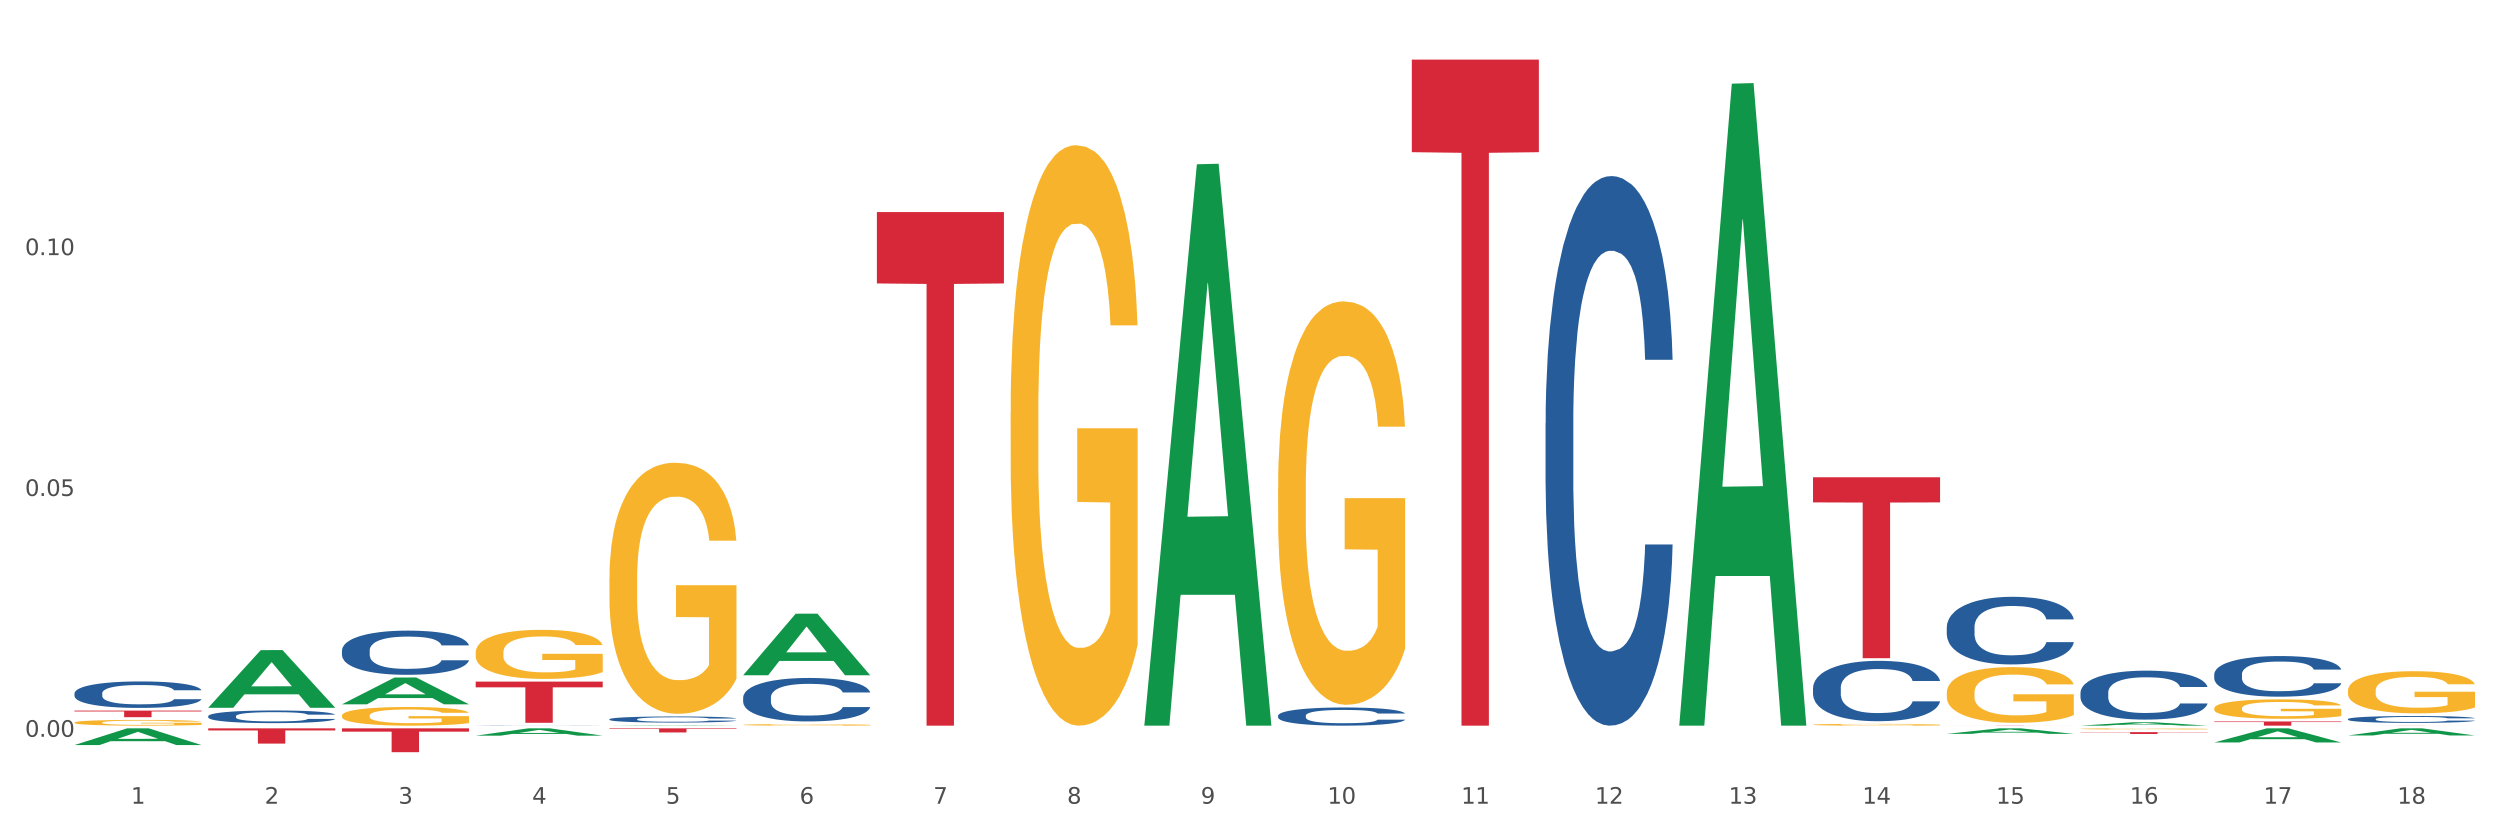 <?xml version="1.0" encoding="utf-8" standalone="no"?>
<!DOCTYPE svg PUBLIC "-//W3C//DTD SVG 1.1//EN"
  "http://www.w3.org/Graphics/SVG/1.1/DTD/svg11.dtd">
<svg xmlns:xlink="http://www.w3.org/1999/xlink" width="1080pt" height="360pt" viewBox="0 0 1080 360" xmlns="http://www.w3.org/2000/svg" version="1.1">
 <rect x="0" y="0" width="1080" height="360" fill="#333333" stroke="none"/>
 <defs>
  <style type="text/css">*{stroke-linejoin: round; stroke-linecap: butt}</style>
 </defs>
 <g id="figure_1">
  <g id="patch_1">
   <path d="M 0 360 
L 1080 360 
L 1080 0 
L 0 0 
z
" style="fill: #ffffff; stroke: #ffffff; stroke-linejoin: miter"/>
  </g>
  <g id="axes_1">
   <g id="matplotlib.axis_1">
    <g id="xtick_1">
     <g id="text_1">
      <!-- 1 -->
      <g style="fill: #4d4d4d" transform="translate(56.563 347.204) scale(0.096 -0.096)">
       <defs>
        <path id="DejaVuSans-31" d="M 794 531 
L 1825 531 
L 1825 4091 
L 703 3866 
L 703 4441 
L 1819 4666 
L 2450 4666 
L 2450 531 
L 3481 531 
L 3481 0 
L 794 0 
L 794 531 
z
" transform="scale(0.016)"/>
       </defs>
       <use xlink:href="#DejaVuSans-31"/>
      </g>
     </g>
    </g>
    <g id="xtick_2">
     <g id="text_2">
      <!-- 2 -->
      <g style="fill: #4d4d4d" transform="translate(114.336 347.204) scale(0.096 -0.096)">
       <defs>
        <path id="DejaVuSans-32" d="M 1228 531 
L 3431 531 
L 3431 0 
L 469 0 
L 469 531 
Q 828 903 1448 1529 
Q 2069 2156 2228 2338 
Q 2531 2678 2651 2914 
Q 2772 3150 2772 3378 
Q 2772 3750 2511 3984 
Q 2250 4219 1831 4219 
Q 1534 4219 1204 4116 
Q 875 4013 500 3803 
L 500 4441 
Q 881 4594 1212 4672 
Q 1544 4750 1819 4750 
Q 2544 4750 2975 4387 
Q 3406 4025 3406 3419 
Q 3406 3131 3298 2873 
Q 3191 2616 2906 2266 
Q 2828 2175 2409 1742 
Q 1991 1309 1228 531 
z
" transform="scale(0.016)"/>
       </defs>
       <use xlink:href="#DejaVuSans-32"/>
      </g>
     </g>
    </g>
    <g id="xtick_3">
     <g id="text_3">
      <!-- 3 -->
      <g style="fill: #4d4d4d" transform="translate(172.109 347.204) scale(0.096 -0.096)">
       <defs>
        <path id="DejaVuSans-33" d="M 2597 2516 
Q 3050 2419 3304 2112 
Q 3559 1806 3559 1356 
Q 3559 666 3084 287 
Q 2609 -91 1734 -91 
Q 1441 -91 1130 -33 
Q 819 25 488 141 
L 488 750 
Q 750 597 1062 519 
Q 1375 441 1716 441 
Q 2309 441 2620 675 
Q 2931 909 2931 1356 
Q 2931 1769 2642 2001 
Q 2353 2234 1838 2234 
L 1294 2234 
L 1294 2753 
L 1863 2753 
Q 2328 2753 2575 2939 
Q 2822 3125 2822 3475 
Q 2822 3834 2567 4026 
Q 2313 4219 1838 4219 
Q 1578 4219 1281 4162 
Q 984 4106 628 3988 
L 628 4550 
Q 988 4650 1302 4700 
Q 1616 4750 1894 4750 
Q 2613 4750 3031 4423 
Q 3450 4097 3450 3541 
Q 3450 3153 3228 2886 
Q 3006 2619 2597 2516 
z
" transform="scale(0.016)"/>
       </defs>
       <use xlink:href="#DejaVuSans-33"/>
      </g>
     </g>
    </g>
    <g id="xtick_4">
     <g id="text_4">
      <!-- 4 -->
      <g style="fill: #4d4d4d" transform="translate(229.882 347.204) scale(0.096 -0.096)">
       <defs>
        <path id="DejaVuSans-34" d="M 2419 4116 
L 825 1625 
L 2419 1625 
L 2419 4116 
z
M 2253 4666 
L 3047 4666 
L 3047 1625 
L 3713 1625 
L 3713 1100 
L 3047 1100 
L 3047 0 
L 2419 0 
L 2419 1100 
L 313 1100 
L 313 1709 
L 2253 4666 
z
" transform="scale(0.016)"/>
       </defs>
       <use xlink:href="#DejaVuSans-34"/>
      </g>
     </g>
    </g>
    <g id="xtick_5">
     <g id="text_5">
      <!-- 5 -->
      <g style="fill: #4d4d4d" transform="translate(287.655 347.204) scale(0.096 -0.096)">
       <defs>
        <path id="DejaVuSans-35" d="M 691 4666 
L 3169 4666 
L 3169 4134 
L 1269 4134 
L 1269 2991 
Q 1406 3038 1543 3061 
Q 1681 3084 1819 3084 
Q 2600 3084 3056 2656 
Q 3513 2228 3513 1497 
Q 3513 744 3044 326 
Q 2575 -91 1722 -91 
Q 1428 -91 1123 -41 
Q 819 9 494 109 
L 494 744 
Q 775 591 1075 516 
Q 1375 441 1709 441 
Q 2250 441 2565 725 
Q 2881 1009 2881 1497 
Q 2881 1984 2565 2268 
Q 2250 2553 1709 2553 
Q 1456 2553 1204 2497 
Q 953 2441 691 2322 
L 691 4666 
z
" transform="scale(0.016)"/>
       </defs>
       <use xlink:href="#DejaVuSans-35"/>
      </g>
     </g>
    </g>
    <g id="xtick_6">
     <g id="text_6">
      <!-- 6 -->
      <g style="fill: #4d4d4d" transform="translate(345.428 347.204) scale(0.096 -0.096)">
       <defs>
        <path id="DejaVuSans-36" d="M 2113 2584 
Q 1688 2584 1439 2293 
Q 1191 2003 1191 1497 
Q 1191 994 1439 701 
Q 1688 409 2113 409 
Q 2538 409 2786 701 
Q 3034 994 3034 1497 
Q 3034 2003 2786 2293 
Q 2538 2584 2113 2584 
z
M 3366 4563 
L 3366 3988 
Q 3128 4100 2886 4159 
Q 2644 4219 2406 4219 
Q 1781 4219 1451 3797 
Q 1122 3375 1075 2522 
Q 1259 2794 1537 2939 
Q 1816 3084 2150 3084 
Q 2853 3084 3261 2657 
Q 3669 2231 3669 1497 
Q 3669 778 3244 343 
Q 2819 -91 2113 -91 
Q 1303 -91 875 529 
Q 447 1150 447 2328 
Q 447 3434 972 4092 
Q 1497 4750 2381 4750 
Q 2619 4750 2861 4703 
Q 3103 4656 3366 4563 
z
" transform="scale(0.016)"/>
       </defs>
       <use xlink:href="#DejaVuSans-36"/>
      </g>
     </g>
    </g>
    <g id="xtick_7">
     <g id="text_7">
      <!-- 7 -->
      <g style="fill: #4d4d4d" transform="translate(403.201 347.204) scale(0.096 -0.096)">
       <defs>
        <path id="DejaVuSans-37" d="M 525 4666 
L 3525 4666 
L 3525 4397 
L 1831 0 
L 1172 0 
L 2766 4134 
L 525 4134 
L 525 4666 
z
" transform="scale(0.016)"/>
       </defs>
       <use xlink:href="#DejaVuSans-37"/>
      </g>
     </g>
    </g>
    <g id="xtick_8">
     <g id="text_8">
      <!-- 8 -->
      <g style="fill: #4d4d4d" transform="translate(460.974 347.204) scale(0.096 -0.096)">
       <defs>
        <path id="DejaVuSans-38" d="M 2034 2216 
Q 1584 2216 1326 1975 
Q 1069 1734 1069 1313 
Q 1069 891 1326 650 
Q 1584 409 2034 409 
Q 2484 409 2743 651 
Q 3003 894 3003 1313 
Q 3003 1734 2745 1975 
Q 2488 2216 2034 2216 
z
M 1403 2484 
Q 997 2584 770 2862 
Q 544 3141 544 3541 
Q 544 4100 942 4425 
Q 1341 4750 2034 4750 
Q 2731 4750 3128 4425 
Q 3525 4100 3525 3541 
Q 3525 3141 3298 2862 
Q 3072 2584 2669 2484 
Q 3125 2378 3379 2068 
Q 3634 1759 3634 1313 
Q 3634 634 3220 271 
Q 2806 -91 2034 -91 
Q 1263 -91 848 271 
Q 434 634 434 1313 
Q 434 1759 690 2068 
Q 947 2378 1403 2484 
z
M 1172 3481 
Q 1172 3119 1398 2916 
Q 1625 2713 2034 2713 
Q 2441 2713 2670 2916 
Q 2900 3119 2900 3481 
Q 2900 3844 2670 4047 
Q 2441 4250 2034 4250 
Q 1625 4250 1398 4047 
Q 1172 3844 1172 3481 
z
" transform="scale(0.016)"/>
       </defs>
       <use xlink:href="#DejaVuSans-38"/>
      </g>
     </g>
    </g>
    <g id="xtick_9">
     <g id="text_9">
      <!-- 9 -->
      <g style="fill: #4d4d4d" transform="translate(518.747 347.204) scale(0.096 -0.096)">
       <defs>
        <path id="DejaVuSans-39" d="M 703 97 
L 703 672 
Q 941 559 1184 500 
Q 1428 441 1663 441 
Q 2288 441 2617 861 
Q 2947 1281 2994 2138 
Q 2813 1869 2534 1725 
Q 2256 1581 1919 1581 
Q 1219 1581 811 2004 
Q 403 2428 403 3163 
Q 403 3881 828 4315 
Q 1253 4750 1959 4750 
Q 2769 4750 3195 4129 
Q 3622 3509 3622 2328 
Q 3622 1225 3098 567 
Q 2575 -91 1691 -91 
Q 1453 -91 1209 -44 
Q 966 3 703 97 
z
M 1959 2075 
Q 2384 2075 2632 2365 
Q 2881 2656 2881 3163 
Q 2881 3666 2632 3958 
Q 2384 4250 1959 4250 
Q 1534 4250 1286 3958 
Q 1038 3666 1038 3163 
Q 1038 2656 1286 2365 
Q 1534 2075 1959 2075 
z
" transform="scale(0.016)"/>
       </defs>
       <use xlink:href="#DejaVuSans-39"/>
      </g>
     </g>
    </g>
    <g id="xtick_10">
     <g id="text_10">
      <!-- 10 -->
      <g style="fill: #4d4d4d" transform="translate(573.466 347.204) scale(0.096 -0.096)">
       <defs>
        <path id="DejaVuSans-30" d="M 2034 4250 
Q 1547 4250 1301 3770 
Q 1056 3291 1056 2328 
Q 1056 1369 1301 889 
Q 1547 409 2034 409 
Q 2525 409 2770 889 
Q 3016 1369 3016 2328 
Q 3016 3291 2770 3770 
Q 2525 4250 2034 4250 
z
M 2034 4750 
Q 2819 4750 3233 4129 
Q 3647 3509 3647 2328 
Q 3647 1150 3233 529 
Q 2819 -91 2034 -91 
Q 1250 -91 836 529 
Q 422 1150 422 2328 
Q 422 3509 836 4129 
Q 1250 4750 2034 4750 
z
" transform="scale(0.016)"/>
       </defs>
       <use xlink:href="#DejaVuSans-31"/>
       <use xlink:href="#DejaVuSans-30" transform="translate(63.623 0)"/>
      </g>
     </g>
    </g>
    <g id="xtick_11">
     <g id="text_11">
      <!-- 11 -->
      <g style="fill: #4d4d4d" transform="translate(631.239 347.204) scale(0.096 -0.096)">
       <use xlink:href="#DejaVuSans-31"/>
       <use xlink:href="#DejaVuSans-31" transform="translate(63.623 0)"/>
      </g>
     </g>
    </g>
    <g id="xtick_12">
     <g id="text_12">
      <!-- 12 -->
      <g style="fill: #4d4d4d" transform="translate(689.012 347.204) scale(0.096 -0.096)">
       <use xlink:href="#DejaVuSans-31"/>
       <use xlink:href="#DejaVuSans-32" transform="translate(63.623 0)"/>
      </g>
     </g>
    </g>
    <g id="xtick_13">
     <g id="text_13">
      <!-- 13 -->
      <g style="fill: #4d4d4d" transform="translate(746.785 347.204) scale(0.096 -0.096)">
       <use xlink:href="#DejaVuSans-31"/>
       <use xlink:href="#DejaVuSans-33" transform="translate(63.623 0)"/>
      </g>
     </g>
    </g>
    <g id="xtick_14">
     <g id="text_14">
      <!-- 14 -->
      <g style="fill: #4d4d4d" transform="translate(804.558 347.204) scale(0.096 -0.096)">
       <use xlink:href="#DejaVuSans-31"/>
       <use xlink:href="#DejaVuSans-34" transform="translate(63.623 0)"/>
      </g>
     </g>
    </g>
    <g id="xtick_15">
     <g id="text_15">
      <!-- 15 -->
      <g style="fill: #4d4d4d" transform="translate(862.331 347.204) scale(0.096 -0.096)">
       <use xlink:href="#DejaVuSans-31"/>
       <use xlink:href="#DejaVuSans-35" transform="translate(63.623 0)"/>
      </g>
     </g>
    </g>
    <g id="xtick_16">
     <g id="text_16">
      <!-- 16 -->
      <g style="fill: #4d4d4d" transform="translate(920.104 347.204) scale(0.096 -0.096)">
       <use xlink:href="#DejaVuSans-31"/>
       <use xlink:href="#DejaVuSans-36" transform="translate(63.623 0)"/>
      </g>
     </g>
    </g>
    <g id="xtick_17">
     <g id="text_17">
      <!-- 17 -->
      <g style="fill: #4d4d4d" transform="translate(977.877 347.204) scale(0.096 -0.096)">
       <use xlink:href="#DejaVuSans-31"/>
       <use xlink:href="#DejaVuSans-37" transform="translate(63.623 0)"/>
      </g>
     </g>
    </g>
    <g id="xtick_18">
     <g id="text_18">
      <!-- 18 -->
      <g style="fill: #4d4d4d" transform="translate(1035.65 347.204) scale(0.096 -0.096)">
       <use xlink:href="#DejaVuSans-31"/>
       <use xlink:href="#DejaVuSans-38" transform="translate(63.623 0)"/>
      </g>
     </g>
    </g>
    <g id="xtick_19"/>
    <g id="xtick_20"/>
    <g id="xtick_21"/>
    <g id="xtick_22"/>
    <g id="xtick_23"/>
    <g id="xtick_24"/>
    <g id="xtick_25"/>
    <g id="xtick_26"/>
    <g id="xtick_27"/>
    <g id="xtick_28"/>
    <g id="xtick_29"/>
    <g id="xtick_30"/>
    <g id="xtick_31"/>
    <g id="xtick_32"/>
    <g id="xtick_33"/>
    <g id="xtick_34"/>
    <g id="xtick_35"/>
   </g>
   <g id="matplotlib.axis_2">
    <g id="ytick_1">
     <g id="text_19">
      <!-- 0.00 -->
      <g style="fill: #4d4d4d" transform="translate(10.8 318.289) scale(0.096 -0.096)">
       <defs>
        <path id="DejaVuSans-2e" d="M 684 794 
L 1344 794 
L 1344 0 
L 684 0 
L 684 794 
z
" transform="scale(0.016)"/>
       </defs>
       <use xlink:href="#DejaVuSans-30"/>
       <use xlink:href="#DejaVuSans-2e" transform="translate(63.623 0)"/>
       <use xlink:href="#DejaVuSans-30" transform="translate(95.41 0)"/>
       <use xlink:href="#DejaVuSans-30" transform="translate(159.033 0)"/>
      </g>
     </g>
    </g>
    <g id="ytick_2">
     <g id="text_20">
      <!-- 0.05 -->
      <g style="fill: #4d4d4d" transform="translate(10.8 214.252) scale(0.096 -0.096)">
       <use xlink:href="#DejaVuSans-30"/>
       <use xlink:href="#DejaVuSans-2e" transform="translate(63.623 0)"/>
       <use xlink:href="#DejaVuSans-30" transform="translate(95.41 0)"/>
       <use xlink:href="#DejaVuSans-35" transform="translate(159.033 0)"/>
      </g>
     </g>
    </g>
    <g id="ytick_3">
     <g id="text_21">
      <!-- 0.10 -->
      <g style="fill: #4d4d4d" transform="translate(10.8 110.215) scale(0.096 -0.096)">
       <use xlink:href="#DejaVuSans-30"/>
       <use xlink:href="#DejaVuSans-2e" transform="translate(63.623 0)"/>
       <use xlink:href="#DejaVuSans-31" transform="translate(95.41 0)"/>
       <use xlink:href="#DejaVuSans-30" transform="translate(159.033 0)"/>
      </g>
     </g>
    </g>
    <g id="ytick_4"/>
    <g id="ytick_5"/>
    <g id="ytick_6"/>
   </g>
   <g id="PolyCollection_1">
    <path d="M 32.175 321.852 
L 32.232 321.845 
L 54.864 314.649 
L 64.257 314.642 
L 87.059 321.866 
L 76.196 321.866 
L 71.273 320.184 
L 47.905 320.184 
L 47.735 320.211 
L 42.982 321.866 
L 32.175 321.866 
L 32.175 321.852 
L 50.847 319.18 
L 68.331 319.173 
L 59.674 316.182 
L 59.561 316.168 
L 59.447 316.189 
L 50.79 319.173 
L 50.847 319.18 
L 32.175 321.852 
z
" clip-path="url(#p6c8ba79865)" style="fill: #109648"/>
    <path d="M 89.948 305.72 
L 90.005 305.697 
L 112.637 280.853 
L 122.03 280.829 
L 144.832 305.767 
L 133.969 305.767 
L 129.046 299.96 
L 105.678 299.96 
L 105.508 300.054 
L 100.755 305.767 
L 89.948 305.767 
L 89.948 305.72 
L 108.62 296.494 
L 126.104 296.471 
L 117.447 286.145 
L 117.334 286.098 
L 117.22 286.168 
L 108.563 296.471 
L 108.62 296.494 
L 89.948 305.72 
z
" clip-path="url(#p6c8ba79865)" style="fill: #109648"/>
    <path d="M 147.721 304.25 
L 147.778 304.239 
L 170.41 292.688 
L 179.803 292.677 
L 202.605 304.272 
L 191.742 304.272 
L 186.819 301.572 
L 163.451 301.572 
L 163.281 301.615 
L 158.528 304.272 
L 147.721 304.272 
L 147.721 304.25 
L 166.393 299.96 
L 183.877 299.95 
L 175.22 295.148 
L 175.107 295.126 
L 174.993 295.159 
L 166.336 299.95 
L 166.393 299.96 
L 147.721 304.25 
z
" clip-path="url(#p6c8ba79865)" style="fill: #109648"/>
    <path d="M 956.543 311.667 
L 1011.427 311.667 
L 1011.427 311.92 
L 989.837 311.922 
L 989.837 313.487 
L 978.002 313.487 
L 978.002 311.922 
L 956.543 311.92 
L 956.543 311.669 
L 956.543 311.667 
z
" clip-path="url(#p6c8ba79865)" style="fill: #d62839"/>
    <path d="M 147.721 314.642 
L 202.605 314.642 
L 202.605 316.075 
L 181.016 316.084 
L 181.016 324.95 
L 169.18 324.95 
L 169.18 316.084 
L 147.721 316.075 
L 147.721 314.652 
L 147.721 314.642 
z
" clip-path="url(#p6c8ba79865)" style="fill: #d62839"/>
    <path d="M 205.494 294.448 
L 260.378 294.448 
L 260.378 296.92 
L 238.789 296.937 
L 238.789 312.239 
L 226.953 312.239 
L 226.953 296.937 
L 205.494 296.92 
L 205.494 294.464 
L 205.494 294.448 
z
" clip-path="url(#p6c8ba79865)" style="fill: #d62839"/>
    <path d="M 32.175 306.966 
L 87.059 306.966 
L 87.059 307.366 
L 65.47 307.368 
L 65.47 309.842 
L 53.635 309.842 
L 53.635 307.368 
L 32.175 307.366 
L 32.175 306.969 
L 32.175 306.966 
z
" clip-path="url(#p6c8ba79865)" style="fill: #d62839"/>
    <path d="M 89.948 314.642 
L 144.832 314.642 
L 144.832 315.559 
L 123.243 315.565 
L 123.243 321.237 
L 111.407 321.237 
L 111.407 315.565 
L 89.948 315.559 
L 89.948 314.648 
L 89.948 314.642 
z
" clip-path="url(#p6c8ba79865)" style="fill: #d62839"/>
    <path d="M 898.77 316.286 
L 953.654 316.286 
L 953.654 316.396 
L 932.064 316.397 
L 932.064 317.083 
L 920.229 317.083 
L 920.229 316.397 
L 898.77 316.396 
L 898.77 316.286 
L 898.77 316.286 
z
" clip-path="url(#p6c8ba79865)" style="fill: #d62839"/>
    <path d="M 840.997 313.412 
L 895.881 313.412 
L 895.881 313.422 
L 874.291 313.422 
L 874.291 313.487 
L 862.456 313.487 
L 862.456 313.422 
L 840.997 313.422 
L 840.997 313.412 
L 840.997 313.412 
z
" clip-path="url(#p6c8ba79865)" style="fill: #d62839"/>
    <path d="M 1014.316 313.444 
L 1069.2 313.444 
L 1069.2 313.45 
L 1047.61 313.45 
L 1047.61 313.487 
L 1035.775 313.487 
L 1035.775 313.45 
L 1014.316 313.45 
L 1014.316 313.444 
L 1014.316 313.444 
z
" clip-path="url(#p6c8ba79865)" style="fill: #d62839"/>
    <path d="M 609.905 25.759 
L 664.789 25.759 
L 664.789 65.744 
L 643.2 66.014 
L 643.2 313.487 
L 631.364 313.487 
L 631.364 66.014 
L 609.905 65.744 
L 609.905 26.03 
L 609.905 25.759 
z
" clip-path="url(#p6c8ba79865)" style="fill: #d62839"/>
    <path d="M 378.813 91.617 
L 433.697 91.617 
L 433.697 122.45 
L 412.108 122.658 
L 412.108 313.487 
L 400.272 313.487 
L 400.272 122.658 
L 378.813 122.45 
L 378.813 91.825 
L 378.813 91.617 
z
" clip-path="url(#p6c8ba79865)" style="fill: #d62839"/>
    <path d="M 263.267 314.642 
L 318.151 314.642 
L 318.151 314.889 
L 296.562 314.89 
L 296.562 316.416 
L 284.726 316.416 
L 284.726 314.89 
L 263.267 314.889 
L 263.267 314.644 
L 263.267 314.642 
z
" clip-path="url(#p6c8ba79865)" style="fill: #d62839"/>
    <path d="M 783.224 206.17 
L 838.108 206.17 
L 838.108 217.032 
L 816.519 217.105 
L 816.519 284.331 
L 804.683 284.331 
L 804.683 217.105 
L 783.224 217.032 
L 783.224 206.243 
L 783.224 206.17 
z
" clip-path="url(#p6c8ba79865)" style="fill: #d62839"/>
    <path d="M 956.543 305.999 
L 956.607 305.991 
L 956.607 305.716 
L 956.737 305.478 
L 957.385 304.904 
L 958.357 304.429 
L 959.07 304.176 
L 959.783 303.969 
L 960.625 303.762 
L 961.662 303.548 
L 963.541 303.233 
L 964.707 303.073 
L 966.133 302.904 
L 968.725 302.659 
L 970.604 302.521 
L 972.548 302.406 
L 975.723 302.268 
L 977.797 302.207 
L 980 302.161 
L 982.656 302.13 
L 984.665 302.123 
L 989.072 302.146 
L 992.83 302.215 
L 994.644 302.268 
L 996.977 302.36 
L 998.208 302.421 
L 1000.217 302.544 
L 1002.29 302.705 
L 1003.716 302.843 
L 1005.854 303.103 
L 1007.474 303.364 
L 1008.965 303.685 
L 1009.742 303.908 
L 1010.325 304.115 
L 1010.844 304.352 
L 1011.362 304.727 
L 999.698 304.727 
L 999.245 304.459 
L 998.532 304.206 
L 997.495 303.961 
L 996.588 303.808 
L 995.033 303.617 
L 993.607 303.494 
L 992.117 303.402 
L 990.303 303.325 
L 988.877 303.287 
L 986.868 303.256 
L 982.916 303.264 
L 980.259 303.325 
L 978.445 303.402 
L 977.278 303.471 
L 976.241 303.548 
L 975.075 303.655 
L 973.714 303.816 
L 972.742 303.961 
L 971.77 304.145 
L 970.993 304.329 
L 970.28 304.544 
L 969.697 304.773 
L 969.243 305.011 
L 968.854 305.302 
L 968.53 305.785 
L 968.53 306.834 
L 968.66 307.072 
L 968.984 307.386 
L 969.373 307.623 
L 970.021 307.907 
L 970.604 308.098 
L 971.706 308.374 
L 972.937 308.604 
L 973.909 308.749 
L 974.881 308.872 
L 976.565 309.041 
L 978.445 309.178 
L 980.065 309.263 
L 982.268 309.339 
L 983.758 309.37 
L 985.054 309.385 
L 988.229 309.385 
L 990.497 309.362 
L 993.024 309.309 
L 994.968 309.24 
L 996.588 309.155 
L 998.403 309.018 
L 999.569 308.887 
L 999.569 307.286 
L 985.313 307.278 
L 985.313 306.214 
L 1011.427 306.214 
L 1011.427 309.339 
L 1010.325 309.5 
L 1009.094 309.646 
L 1007.798 309.776 
L 1005.854 309.937 
L 1003.522 310.09 
L 1001.448 310.197 
L 999.245 310.289 
L 996.653 310.374 
L 993.283 310.45 
L 991.21 310.481 
L 988.618 310.504 
L 985.572 310.511 
L 982.916 310.496 
L 980.324 310.458 
L 977.602 310.389 
L 974.945 310.289 
L 972.937 310.19 
L 970.928 310.067 
L 968.79 309.906 
L 967.105 309.753 
L 965.809 309.615 
L 964.383 309.439 
L 962.828 309.209 
L 961.662 309.002 
L 960.625 308.788 
L 959.523 308.512 
L 958.746 308.274 
L 957.968 307.976 
L 957.515 307.753 
L 956.996 307.409 
L 956.607 306.926 
L 956.543 305.999 
z
" clip-path="url(#p6c8ba79865)" style="fill: #f7b32b"/>
    <path d="M 205.494 281.887 
L 205.559 281.868 
L 205.559 281.171 
L 205.688 280.57 
L 206.336 279.118 
L 207.308 277.918 
L 208.021 277.279 
L 208.734 276.756 
L 209.576 276.233 
L 210.613 275.691 
L 212.492 274.897 
L 213.659 274.49 
L 215.084 274.064 
L 217.676 273.445 
L 219.555 273.096 
L 221.499 272.806 
L 224.674 272.457 
L 226.748 272.302 
L 228.951 272.186 
L 231.608 272.109 
L 233.616 272.089 
L 238.023 272.147 
L 241.781 272.322 
L 243.595 272.457 
L 245.928 272.689 
L 247.159 272.844 
L 249.168 273.154 
L 251.242 273.561 
L 252.667 273.909 
L 254.806 274.568 
L 256.426 275.226 
L 257.916 276.039 
L 258.694 276.601 
L 259.277 277.124 
L 259.795 277.724 
L 260.313 278.673 
L 248.65 278.673 
L 248.196 277.995 
L 247.483 277.356 
L 246.447 276.736 
L 245.539 276.349 
L 243.984 275.865 
L 242.559 275.555 
L 241.068 275.323 
L 239.254 275.129 
L 237.828 275.032 
L 235.82 274.955 
L 231.867 274.974 
L 229.21 275.129 
L 227.396 275.323 
L 226.229 275.497 
L 225.193 275.691 
L 224.026 275.962 
L 222.666 276.368 
L 221.694 276.736 
L 220.722 277.201 
L 219.944 277.666 
L 219.231 278.208 
L 218.648 278.789 
L 218.194 279.389 
L 217.806 280.125 
L 217.482 281.345 
L 217.482 283.998 
L 217.611 284.598 
L 217.935 285.392 
L 218.324 285.992 
L 218.972 286.709 
L 219.555 287.193 
L 220.657 287.89 
L 221.888 288.471 
L 222.86 288.839 
L 223.832 289.148 
L 225.517 289.574 
L 227.396 289.923 
L 229.016 290.136 
L 231.219 290.33 
L 232.709 290.407 
L 234.005 290.446 
L 237.18 290.446 
L 239.448 290.388 
L 241.975 290.252 
L 243.919 290.078 
L 245.539 289.865 
L 247.354 289.516 
L 248.52 289.187 
L 248.52 285.14 
L 234.264 285.121 
L 234.264 282.429 
L 260.378 282.429 
L 260.378 290.33 
L 259.277 290.736 
L 258.046 291.104 
L 256.75 291.433 
L 254.806 291.84 
L 252.473 292.227 
L 250.399 292.498 
L 248.196 292.731 
L 245.604 292.944 
L 242.235 293.137 
L 240.161 293.215 
L 237.569 293.273 
L 234.524 293.292 
L 231.867 293.253 
L 229.275 293.157 
L 226.553 292.982 
L 223.897 292.731 
L 221.888 292.479 
L 219.879 292.169 
L 217.741 291.762 
L 216.056 291.375 
L 214.76 291.027 
L 213.335 290.581 
L 211.779 290 
L 210.613 289.478 
L 209.576 288.935 
L 208.475 288.238 
L 207.697 287.638 
L 206.92 286.883 
L 206.466 286.321 
L 205.948 285.45 
L 205.559 284.23 
L 205.494 281.887 
z
" clip-path="url(#p6c8ba79865)" style="fill: #f7b32b"/>
    <path d="M 263.267 250.02 
L 263.332 249.921 
L 263.332 246.355 
L 263.461 243.284 
L 264.109 235.856 
L 265.081 229.715 
L 265.794 226.447 
L 266.507 223.772 
L 267.349 221.098 
L 268.386 218.325 
L 270.265 214.264 
L 271.432 212.184 
L 272.857 210.005 
L 275.449 206.836 
L 277.328 205.053 
L 279.272 203.567 
L 282.447 201.784 
L 284.521 200.992 
L 286.724 200.398 
L 289.381 200.001 
L 291.389 199.902 
L 295.796 200.2 
L 299.554 201.091 
L 301.368 201.784 
L 303.701 202.973 
L 304.932 203.765 
L 306.941 205.35 
L 309.015 207.43 
L 310.44 209.213 
L 312.579 212.58 
L 314.199 215.948 
L 315.689 220.108 
L 316.466 222.98 
L 317.05 225.654 
L 317.568 228.725 
L 318.086 233.578 
L 306.423 233.578 
L 305.969 230.111 
L 305.256 226.843 
L 304.22 223.673 
L 303.312 221.692 
L 301.757 219.216 
L 300.332 217.632 
L 298.841 216.443 
L 297.027 215.453 
L 295.601 214.957 
L 293.593 214.561 
L 289.64 214.66 
L 286.983 215.453 
L 285.169 216.443 
L 284.002 217.334 
L 282.966 218.325 
L 281.799 219.712 
L 280.439 221.792 
L 279.467 223.673 
L 278.495 226.051 
L 277.717 228.428 
L 277.004 231.201 
L 276.421 234.172 
L 275.967 237.243 
L 275.579 241.006 
L 275.255 247.246 
L 275.255 260.816 
L 275.384 263.886 
L 275.708 267.947 
L 276.097 271.017 
L 276.745 274.682 
L 277.328 277.158 
L 278.43 280.724 
L 279.661 283.695 
L 280.633 285.577 
L 281.605 287.162 
L 283.29 289.341 
L 285.169 291.124 
L 286.789 292.213 
L 288.992 293.204 
L 290.482 293.6 
L 291.778 293.798 
L 294.953 293.798 
L 297.221 293.501 
L 299.748 292.807 
L 301.692 291.916 
L 303.312 290.826 
L 305.127 289.044 
L 306.293 287.36 
L 306.293 266.659 
L 292.037 266.56 
L 292.037 252.793 
L 318.151 252.793 
L 318.151 293.204 
L 317.05 295.284 
L 315.819 297.165 
L 314.523 298.849 
L 312.579 300.929 
L 310.246 302.91 
L 308.172 304.297 
L 305.969 305.485 
L 303.377 306.575 
L 300.008 307.565 
L 297.934 307.961 
L 295.342 308.259 
L 292.297 308.358 
L 289.64 308.16 
L 287.048 307.664 
L 284.326 306.773 
L 281.67 305.485 
L 279.661 304.198 
L 277.652 302.613 
L 275.514 300.533 
L 273.829 298.552 
L 272.533 296.769 
L 271.108 294.491 
L 269.552 291.52 
L 268.386 288.846 
L 267.349 286.072 
L 266.248 282.507 
L 265.47 279.436 
L 264.692 275.573 
L 264.239 272.701 
L 263.721 268.244 
L 263.332 262.004 
L 263.267 250.02 
z
" clip-path="url(#p6c8ba79865)" style="fill: #f7b32b"/>
    <path d="M 32.175 312.148 
L 32.24 312.145 
L 32.24 312.064 
L 32.369 311.993 
L 33.017 311.823 
L 33.989 311.682 
L 34.702 311.607 
L 35.415 311.545 
L 36.257 311.484 
L 37.294 311.42 
L 39.173 311.327 
L 40.34 311.279 
L 41.765 311.229 
L 44.357 311.157 
L 46.236 311.116 
L 48.18 311.082 
L 51.355 311.041 
L 53.429 311.022 
L 55.632 311.009 
L 58.289 311 
L 60.298 310.997 
L 64.704 311.004 
L 68.462 311.025 
L 70.277 311.041 
L 72.609 311.068 
L 73.84 311.086 
L 75.849 311.122 
L 77.923 311.17 
L 79.348 311.211 
L 81.487 311.288 
L 83.107 311.366 
L 84.597 311.461 
L 85.375 311.527 
L 85.958 311.589 
L 86.476 311.659 
L 86.995 311.77 
L 75.331 311.77 
L 74.877 311.691 
L 74.164 311.616 
L 73.128 311.543 
L 72.22 311.498 
L 70.665 311.441 
L 69.24 311.404 
L 67.749 311.377 
L 65.935 311.354 
L 64.509 311.343 
L 62.501 311.334 
L 58.548 311.336 
L 55.891 311.354 
L 54.077 311.377 
L 52.911 311.398 
L 51.874 311.42 
L 50.707 311.452 
L 49.347 311.5 
L 48.375 311.543 
L 47.403 311.598 
L 46.625 311.652 
L 45.912 311.716 
L 45.329 311.784 
L 44.876 311.854 
L 44.487 311.941 
L 44.163 312.084 
L 44.163 312.396 
L 44.292 312.466 
L 44.616 312.559 
L 45.005 312.63 
L 45.653 312.714 
L 46.236 312.771 
L 47.338 312.852 
L 48.569 312.921 
L 49.541 312.964 
L 50.513 313 
L 52.198 313.05 
L 54.077 313.091 
L 55.697 313.116 
L 57.9 313.139 
L 59.39 313.148 
L 60.686 313.153 
L 63.861 313.153 
L 66.129 313.146 
L 68.657 313.13 
L 70.601 313.109 
L 72.22 313.084 
L 74.035 313.043 
L 75.201 313.005 
L 75.201 312.53 
L 60.946 312.527 
L 60.946 312.211 
L 87.059 312.211 
L 87.059 313.139 
L 85.958 313.187 
L 84.727 313.23 
L 83.431 313.268 
L 81.487 313.316 
L 79.154 313.362 
L 77.08 313.394 
L 74.877 313.421 
L 72.285 313.446 
L 68.916 313.469 
L 66.842 313.478 
L 64.25 313.484 
L 61.205 313.487 
L 58.548 313.482 
L 55.956 313.471 
L 53.235 313.45 
L 50.578 313.421 
L 48.569 313.391 
L 46.56 313.355 
L 44.422 313.307 
L 42.737 313.262 
L 41.441 313.221 
L 40.016 313.168 
L 38.46 313.1 
L 37.294 313.039 
L 36.257 312.975 
L 35.156 312.893 
L 34.378 312.823 
L 33.601 312.734 
L 33.147 312.668 
L 32.629 312.566 
L 32.24 312.423 
L 32.175 312.148 
z
" clip-path="url(#p6c8ba79865)" style="fill: #f7b32b"/>
    <path d="M 147.721 309.152 
L 147.786 309.144 
L 147.786 308.879 
L 147.915 308.651 
L 148.563 308.099 
L 149.535 307.643 
L 150.248 307.4 
L 150.961 307.201 
L 151.803 307.003 
L 152.84 306.796 
L 154.719 306.495 
L 155.886 306.34 
L 157.311 306.178 
L 159.903 305.943 
L 161.782 305.81 
L 163.726 305.7 
L 166.901 305.567 
L 168.975 305.508 
L 171.178 305.464 
L 173.835 305.435 
L 175.844 305.427 
L 180.25 305.45 
L 184.008 305.516 
L 185.822 305.567 
L 188.155 305.656 
L 189.386 305.715 
L 191.395 305.832 
L 193.469 305.987 
L 194.894 306.119 
L 197.033 306.37 
L 198.653 306.62 
L 200.143 306.929 
L 200.921 307.142 
L 201.504 307.341 
L 202.022 307.569 
L 202.54 307.93 
L 190.877 307.93 
L 190.423 307.672 
L 189.71 307.429 
L 188.674 307.194 
L 187.766 307.047 
L 186.211 306.863 
L 184.786 306.745 
L 183.295 306.657 
L 181.481 306.583 
L 180.055 306.546 
L 178.047 306.517 
L 174.094 306.524 
L 171.437 306.583 
L 169.623 306.657 
L 168.456 306.723 
L 167.42 306.796 
L 166.253 306.899 
L 164.893 307.054 
L 163.921 307.194 
L 162.949 307.371 
L 162.171 307.547 
L 161.458 307.753 
L 160.875 307.974 
L 160.421 308.202 
L 160.033 308.482 
L 159.709 308.946 
L 159.709 309.954 
L 159.838 310.182 
L 160.162 310.484 
L 160.551 310.712 
L 161.199 310.984 
L 161.782 311.168 
L 162.884 311.433 
L 164.115 311.654 
L 165.087 311.794 
L 166.059 311.912 
L 167.744 312.074 
L 169.623 312.206 
L 171.243 312.287 
L 173.446 312.361 
L 174.936 312.39 
L 176.232 312.405 
L 179.407 312.405 
L 181.675 312.383 
L 184.203 312.331 
L 186.146 312.265 
L 187.766 312.184 
L 189.581 312.052 
L 190.747 311.926 
L 190.747 310.388 
L 176.491 310.381 
L 176.491 309.358 
L 202.605 309.358 
L 202.605 312.361 
L 201.504 312.515 
L 200.273 312.655 
L 198.977 312.78 
L 197.033 312.935 
L 194.7 313.082 
L 192.626 313.185 
L 190.423 313.273 
L 187.831 313.354 
L 184.462 313.428 
L 182.388 313.457 
L 179.796 313.479 
L 176.751 313.487 
L 174.094 313.472 
L 171.502 313.435 
L 168.78 313.369 
L 166.124 313.273 
L 164.115 313.178 
L 162.106 313.06 
L 159.968 312.905 
L 158.283 312.758 
L 156.987 312.626 
L 155.562 312.456 
L 154.006 312.236 
L 152.84 312.037 
L 151.803 311.831 
L 150.702 311.566 
L 149.924 311.338 
L 149.147 311.051 
L 148.693 310.837 
L 148.175 310.506 
L 147.786 310.042 
L 147.721 309.152 
z
" clip-path="url(#p6c8ba79865)" style="fill: #f7b32b"/>
    <path d="M 552.132 210.733 
L 552.197 210.574 
L 552.197 204.844 
L 552.326 199.91 
L 552.974 187.973 
L 553.946 178.106 
L 554.659 172.853 
L 555.372 168.556 
L 556.214 164.259 
L 557.251 159.803 
L 559.13 153.277 
L 560.296 149.935 
L 561.722 146.433 
L 564.314 141.34 
L 566.193 138.475 
L 568.137 136.088 
L 571.312 133.223 
L 573.386 131.95 
L 575.589 130.995 
L 578.246 130.358 
L 580.254 130.199 
L 584.661 130.677 
L 588.419 132.109 
L 590.233 133.223 
L 592.566 135.133 
L 593.797 136.406 
L 595.806 138.953 
L 597.88 142.295 
L 599.305 145.16 
L 601.443 150.571 
L 603.063 155.983 
L 604.554 162.667 
L 605.331 167.283 
L 605.915 171.58 
L 606.433 176.514 
L 606.951 184.313 
L 595.288 184.313 
L 594.834 178.742 
L 594.121 173.49 
L 593.084 168.397 
L 592.177 165.214 
L 590.622 161.235 
L 589.197 158.688 
L 587.706 156.779 
L 585.892 155.187 
L 584.466 154.391 
L 582.458 153.755 
L 578.505 153.914 
L 575.848 155.187 
L 574.034 156.779 
L 572.867 158.211 
L 571.831 159.803 
L 570.664 162.031 
L 569.303 165.373 
L 568.331 168.397 
L 567.359 172.217 
L 566.582 176.037 
L 565.869 180.493 
L 565.286 185.268 
L 564.832 190.202 
L 564.444 196.25 
L 564.12 206.277 
L 564.12 228.081 
L 564.249 233.015 
L 564.573 239.54 
L 564.962 244.474 
L 565.61 250.363 
L 566.193 254.342 
L 567.295 260.072 
L 568.526 264.846 
L 569.498 267.87 
L 570.47 270.417 
L 572.155 273.918 
L 574.034 276.783 
L 575.654 278.534 
L 577.857 280.126 
L 579.347 280.762 
L 580.643 281.081 
L 583.818 281.081 
L 586.086 280.603 
L 588.613 279.489 
L 590.557 278.057 
L 592.177 276.306 
L 593.992 273.441 
L 595.158 270.735 
L 595.158 237.471 
L 580.902 237.312 
L 580.902 215.189 
L 607.016 215.189 
L 607.016 280.126 
L 605.915 283.468 
L 604.683 286.492 
L 603.387 289.198 
L 601.443 292.54 
L 599.111 295.723 
L 597.037 297.951 
L 594.834 299.861 
L 592.242 301.612 
L 588.873 303.203 
L 586.799 303.84 
L 584.207 304.317 
L 581.162 304.477 
L 578.505 304.158 
L 575.913 303.363 
L 573.191 301.93 
L 570.535 299.861 
L 568.526 297.792 
L 566.517 295.246 
L 564.379 291.903 
L 562.694 288.72 
L 561.398 285.855 
L 559.972 282.195 
L 558.417 277.42 
L 557.251 273.123 
L 556.214 268.666 
L 555.113 262.937 
L 554.335 258.003 
L 553.557 251.796 
L 553.104 247.18 
L 552.585 240.018 
L 552.197 229.991 
L 552.132 210.733 
z
" clip-path="url(#p6c8ba79865)" style="fill: #f7b32b"/>
    <path d="M 783.224 313.074 
L 783.289 313.074 
L 783.289 313.048 
L 783.418 313.027 
L 784.066 312.974 
L 785.038 312.931 
L 785.751 312.908 
L 786.464 312.889 
L 787.306 312.87 
L 788.343 312.85 
L 790.222 312.822 
L 791.388 312.807 
L 792.814 312.792 
L 795.406 312.769 
L 797.285 312.757 
L 799.229 312.746 
L 802.404 312.733 
L 804.478 312.728 
L 806.681 312.724 
L 809.338 312.721 
L 811.346 312.72 
L 815.753 312.722 
L 819.511 312.729 
L 821.325 312.733 
L 823.658 312.742 
L 824.889 312.747 
L 826.898 312.759 
L 828.971 312.773 
L 830.397 312.786 
L 832.535 312.81 
L 834.155 312.834 
L 835.646 312.863 
L 836.423 312.883 
L 837.007 312.902 
L 837.525 312.924 
L 838.043 312.958 
L 826.38 312.958 
L 825.926 312.934 
L 825.213 312.911 
L 824.176 312.888 
L 823.269 312.874 
L 821.714 312.857 
L 820.288 312.845 
L 818.798 312.837 
L 816.984 312.83 
L 815.558 312.827 
L 813.549 312.824 
L 809.597 312.824 
L 806.94 312.83 
L 805.126 312.837 
L 803.959 312.843 
L 802.922 312.85 
L 801.756 312.86 
L 800.395 312.875 
L 799.423 312.888 
L 798.451 312.905 
L 797.674 312.922 
L 796.961 312.941 
L 796.378 312.962 
L 795.924 312.984 
L 795.535 313.011 
L 795.211 313.055 
L 795.211 313.151 
L 795.341 313.172 
L 795.665 313.201 
L 796.054 313.223 
L 796.702 313.249 
L 797.285 313.266 
L 798.387 313.291 
L 799.618 313.312 
L 800.59 313.326 
L 801.562 313.337 
L 803.246 313.352 
L 805.126 313.365 
L 806.746 313.373 
L 808.949 313.38 
L 810.439 313.382 
L 811.735 313.384 
L 814.91 313.384 
L 817.178 313.382 
L 819.705 313.377 
L 821.649 313.37 
L 823.269 313.363 
L 825.084 313.35 
L 826.25 313.338 
L 826.25 313.192 
L 811.994 313.191 
L 811.994 313.094 
L 838.108 313.094 
L 838.108 313.38 
L 837.007 313.394 
L 835.775 313.408 
L 834.479 313.42 
L 832.535 313.434 
L 830.203 313.448 
L 828.129 313.458 
L 825.926 313.466 
L 823.334 313.474 
L 819.964 313.481 
L 817.891 313.484 
L 815.299 313.486 
L 812.253 313.487 
L 809.597 313.485 
L 807.005 313.482 
L 804.283 313.476 
L 801.627 313.466 
L 799.618 313.457 
L 797.609 313.446 
L 795.471 313.431 
L 793.786 313.417 
L 792.49 313.405 
L 791.064 313.389 
L 789.509 313.368 
L 788.343 313.349 
L 787.306 313.329 
L 786.204 313.304 
L 785.427 313.282 
L 784.649 313.255 
L 784.196 313.235 
L 783.677 313.203 
L 783.289 313.159 
L 783.224 313.074 
z
" clip-path="url(#p6c8ba79865)" style="fill: #f7b32b"/>
    <path d="M 436.586 178.6 
L 436.651 178.371 
L 436.651 170.126 
L 436.78 163.027 
L 437.428 145.851 
L 438.4 131.652 
L 439.113 124.095 
L 439.826 117.912 
L 440.668 111.729 
L 441.705 105.316 
L 443.584 95.927 
L 444.75 91.118 
L 446.176 86.079 
L 448.768 78.751 
L 450.647 74.629 
L 452.591 71.194 
L 455.766 67.072 
L 457.84 65.239 
L 460.043 63.865 
L 462.7 62.949 
L 464.708 62.72 
L 469.115 63.407 
L 472.873 65.468 
L 474.687 67.072 
L 477.02 69.82 
L 478.251 71.652 
L 480.26 75.316 
L 482.334 80.125 
L 483.759 84.247 
L 485.898 92.034 
L 487.517 99.82 
L 489.008 109.438 
L 489.785 116.08 
L 490.369 122.263 
L 490.887 129.362 
L 491.405 140.584 
L 479.742 140.584 
L 479.288 132.568 
L 478.575 125.011 
L 477.539 117.683 
L 476.631 113.103 
L 475.076 107.377 
L 473.651 103.713 
L 472.16 100.965 
L 470.346 98.675 
L 468.92 97.53 
L 466.912 96.614 
L 462.959 96.843 
L 460.302 98.675 
L 458.488 100.965 
L 457.321 103.026 
L 456.285 105.316 
L 455.118 108.522 
L 453.757 113.332 
L 452.785 117.683 
L 451.814 123.179 
L 451.036 128.675 
L 450.323 135.088 
L 449.74 141.958 
L 449.286 149.057 
L 448.898 157.76 
L 448.574 172.187 
L 448.574 203.562 
L 448.703 210.661 
L 449.027 220.05 
L 449.416 227.15 
L 450.064 235.623 
L 450.647 241.348 
L 451.749 249.593 
L 452.98 256.463 
L 453.952 260.814 
L 454.924 264.478 
L 456.609 269.517 
L 458.488 273.639 
L 460.108 276.158 
L 462.311 278.448 
L 463.801 279.364 
L 465.097 279.822 
L 468.272 279.822 
L 470.54 279.135 
L 473.067 277.532 
L 475.011 275.471 
L 476.631 272.952 
L 478.446 268.83 
L 479.612 264.937 
L 479.612 217.073 
L 465.356 216.844 
L 465.356 185.012 
L 491.47 185.012 
L 491.47 278.448 
L 490.369 283.257 
L 489.137 287.609 
L 487.841 291.502 
L 485.898 296.311 
L 483.565 300.891 
L 481.491 304.097 
L 479.288 306.845 
L 476.696 309.365 
L 473.327 311.655 
L 471.253 312.571 
L 468.661 313.258 
L 465.616 313.487 
L 462.959 313.029 
L 460.367 311.884 
L 457.645 309.823 
L 454.989 306.845 
L 452.98 303.868 
L 450.971 300.204 
L 448.833 295.395 
L 447.148 290.815 
L 445.852 286.692 
L 444.426 281.425 
L 442.871 274.555 
L 441.705 268.372 
L 440.668 261.959 
L 439.567 253.715 
L 438.789 246.616 
L 438.011 237.684 
L 437.558 231.043 
L 437.039 220.737 
L 436.651 206.31 
L 436.586 178.6 
z
" clip-path="url(#p6c8ba79865)" style="fill: #f7b32b"/>
    <path d="M 321.04 313.125 
L 321.105 313.125 
L 321.105 313.103 
L 321.234 313.084 
L 321.882 313.038 
L 322.854 313 
L 323.567 312.98 
L 324.28 312.963 
L 325.122 312.946 
L 326.159 312.929 
L 328.038 312.904 
L 329.205 312.891 
L 330.63 312.878 
L 333.222 312.858 
L 335.101 312.847 
L 337.045 312.838 
L 340.22 312.827 
L 342.294 312.822 
L 344.497 312.818 
L 347.154 312.816 
L 349.162 312.815 
L 353.569 312.817 
L 357.327 312.823 
L 359.141 312.827 
L 361.474 312.834 
L 362.705 312.839 
L 364.714 312.849 
L 366.788 312.862 
L 368.213 312.873 
L 370.352 312.894 
L 371.972 312.915 
L 373.462 312.94 
L 374.239 312.958 
L 374.823 312.975 
L 375.341 312.994 
L 375.859 313.024 
L 364.196 313.024 
L 363.742 313.002 
L 363.029 312.982 
L 361.993 312.962 
L 361.085 312.95 
L 359.53 312.935 
L 358.105 312.925 
L 356.614 312.918 
L 354.8 312.911 
L 353.374 312.908 
L 351.366 312.906 
L 347.413 312.907 
L 344.756 312.911 
L 342.942 312.918 
L 341.775 312.923 
L 340.739 312.929 
L 339.572 312.938 
L 338.212 312.951 
L 337.24 312.962 
L 336.268 312.977 
L 335.49 312.992 
L 334.777 313.009 
L 334.194 313.027 
L 333.74 313.046 
L 333.352 313.07 
L 333.028 313.108 
L 333.028 313.192 
L 333.157 313.211 
L 333.481 313.236 
L 333.87 313.256 
L 334.518 313.278 
L 335.101 313.294 
L 336.203 313.316 
L 337.434 313.334 
L 338.406 313.346 
L 339.378 313.355 
L 341.063 313.369 
L 342.942 313.38 
L 344.562 313.387 
L 346.765 313.393 
L 348.255 313.395 
L 349.551 313.397 
L 352.726 313.397 
L 354.994 313.395 
L 357.521 313.39 
L 359.465 313.385 
L 361.085 313.378 
L 362.9 313.367 
L 364.066 313.357 
L 364.066 313.229 
L 349.81 313.228 
L 349.81 313.143 
L 375.924 313.143 
L 375.924 313.393 
L 374.823 313.406 
L 373.591 313.417 
L 372.296 313.428 
L 370.352 313.441 
L 368.019 313.453 
L 365.945 313.462 
L 363.742 313.469 
L 361.15 313.476 
L 357.781 313.482 
L 355.707 313.484 
L 353.115 313.486 
L 350.07 313.487 
L 347.413 313.485 
L 344.821 313.482 
L 342.099 313.477 
L 339.443 313.469 
L 337.434 313.461 
L 335.425 313.451 
L 333.287 313.438 
L 331.602 313.426 
L 330.306 313.415 
L 328.881 313.401 
L 327.325 313.382 
L 326.159 313.366 
L 325.122 313.349 
L 324.021 313.327 
L 323.243 313.308 
L 322.465 313.284 
L 322.012 313.266 
L 321.493 313.238 
L 321.105 313.2 
L 321.04 313.125 
z
" clip-path="url(#p6c8ba79865)" style="fill: #f7b32b"/>
    <path d="M 898.77 314.868 
L 898.835 314.867 
L 898.835 314.851 
L 898.964 314.837 
L 899.612 314.804 
L 900.584 314.776 
L 901.297 314.762 
L 902.01 314.75 
L 902.852 314.738 
L 903.889 314.725 
L 905.768 314.707 
L 906.934 314.697 
L 908.36 314.688 
L 910.952 314.673 
L 912.831 314.665 
L 914.775 314.659 
L 917.95 314.651 
L 920.024 314.647 
L 922.227 314.644 
L 924.884 314.643 
L 926.892 314.642 
L 931.299 314.644 
L 935.057 314.648 
L 936.871 314.651 
L 939.204 314.656 
L 940.435 314.66 
L 942.444 314.667 
L 944.517 314.676 
L 945.943 314.684 
L 948.081 314.699 
L 949.701 314.714 
L 951.192 314.733 
L 951.969 314.746 
L 952.552 314.758 
L 953.071 314.772 
L 953.589 314.794 
L 941.926 314.794 
L 941.472 314.778 
L 940.759 314.763 
L 939.722 314.749 
L 938.815 314.74 
L 937.26 314.729 
L 935.834 314.722 
L 934.344 314.717 
L 932.53 314.712 
L 931.104 314.71 
L 929.095 314.708 
L 925.143 314.709 
L 922.486 314.712 
L 920.672 314.717 
L 919.505 314.721 
L 918.468 314.725 
L 917.302 314.731 
L 915.941 314.741 
L 914.969 314.749 
L 913.997 314.76 
L 913.22 314.771 
L 912.507 314.783 
L 911.924 314.796 
L 911.47 314.81 
L 911.081 314.827 
L 910.757 314.855 
L 910.757 314.916 
L 910.887 314.93 
L 911.211 314.948 
L 911.6 314.962 
L 912.248 314.979 
L 912.831 314.99 
L 913.933 315.006 
L 915.164 315.019 
L 916.136 315.028 
L 917.108 315.035 
L 918.792 315.045 
L 920.672 315.053 
L 922.292 315.057 
L 924.495 315.062 
L 925.985 315.064 
L 927.281 315.065 
L 930.456 315.065 
L 932.724 315.063 
L 935.251 315.06 
L 937.195 315.056 
L 938.815 315.051 
L 940.63 315.043 
L 941.796 315.036 
L 941.796 314.943 
L 927.54 314.942 
L 927.54 314.88 
L 953.654 314.88 
L 953.654 315.062 
L 952.552 315.071 
L 951.321 315.08 
L 950.025 315.087 
L 948.081 315.097 
L 945.749 315.106 
L 943.675 315.112 
L 941.472 315.117 
L 938.88 315.122 
L 935.51 315.127 
L 933.437 315.128 
L 930.845 315.13 
L 927.799 315.13 
L 925.143 315.129 
L 922.551 315.127 
L 919.829 315.123 
L 917.172 315.117 
L 915.164 315.111 
L 913.155 315.104 
L 911.017 315.095 
L 909.332 315.086 
L 908.036 315.078 
L 906.61 315.068 
L 905.055 315.054 
L 903.889 315.042 
L 902.852 315.03 
L 901.75 315.014 
L 900.973 315 
L 900.195 314.983 
L 899.742 314.97 
L 899.223 314.95 
L 898.835 314.922 
L 898.77 314.868 
z
" clip-path="url(#p6c8ba79865)" style="fill: #f7b32b"/>
    <path d="M 840.997 299.314 
L 841.062 299.292 
L 841.062 298.501 
L 841.191 297.82 
L 841.839 296.172 
L 842.811 294.809 
L 843.524 294.084 
L 844.237 293.491 
L 845.079 292.898 
L 846.116 292.282 
L 847.995 291.382 
L 849.161 290.92 
L 850.587 290.437 
L 853.179 289.734 
L 855.058 289.338 
L 857.002 289.008 
L 860.177 288.613 
L 862.251 288.437 
L 864.454 288.305 
L 867.111 288.217 
L 869.119 288.195 
L 873.526 288.261 
L 877.284 288.459 
L 879.098 288.613 
L 881.431 288.877 
L 882.662 289.052 
L 884.671 289.404 
L 886.744 289.865 
L 888.17 290.261 
L 890.308 291.008 
L 891.928 291.755 
L 893.419 292.678 
L 894.196 293.315 
L 894.779 293.909 
L 895.298 294.59 
L 895.816 295.666 
L 884.153 295.666 
L 883.699 294.897 
L 882.986 294.172 
L 881.949 293.469 
L 881.042 293.03 
L 879.487 292.48 
L 878.061 292.129 
L 876.571 291.865 
L 874.757 291.645 
L 873.331 291.535 
L 871.322 291.448 
L 867.37 291.469 
L 864.713 291.645 
L 862.899 291.865 
L 861.732 292.063 
L 860.695 292.282 
L 859.529 292.59 
L 858.168 293.052 
L 857.196 293.469 
L 856.224 293.996 
L 855.447 294.524 
L 854.734 295.139 
L 854.151 295.798 
L 853.697 296.479 
L 853.308 297.314 
L 852.984 298.699 
L 852.984 301.709 
L 853.114 302.39 
L 853.438 303.291 
L 853.827 303.972 
L 854.475 304.785 
L 855.058 305.335 
L 856.16 306.126 
L 857.391 306.785 
L 858.363 307.202 
L 859.335 307.554 
L 861.019 308.037 
L 862.899 308.433 
L 864.519 308.675 
L 866.722 308.894 
L 868.212 308.982 
L 869.508 309.026 
L 872.683 309.026 
L 874.951 308.96 
L 877.478 308.806 
L 879.422 308.609 
L 881.042 308.367 
L 882.857 307.971 
L 884.023 307.598 
L 884.023 303.006 
L 869.767 302.984 
L 869.767 299.929 
L 895.881 299.929 
L 895.881 308.894 
L 894.779 309.356 
L 893.548 309.773 
L 892.252 310.147 
L 890.308 310.608 
L 887.976 311.048 
L 885.902 311.355 
L 883.699 311.619 
L 881.107 311.861 
L 877.737 312.081 
L 875.664 312.168 
L 873.072 312.234 
L 870.026 312.256 
L 867.37 312.212 
L 864.778 312.102 
L 862.056 311.905 
L 859.4 311.619 
L 857.391 311.333 
L 855.382 310.982 
L 853.244 310.52 
L 851.559 310.081 
L 850.263 309.685 
L 848.837 309.18 
L 847.282 308.521 
L 846.116 307.928 
L 845.079 307.312 
L 843.977 306.521 
L 843.2 305.84 
L 842.422 304.983 
L 841.969 304.346 
L 841.45 303.357 
L 841.062 301.973 
L 840.997 299.314 
z
" clip-path="url(#p6c8ba79865)" style="fill: #f7b32b"/>
    <path d="M 1014.316 298.372 
L 1014.38 298.355 
L 1014.38 297.757 
L 1014.51 297.242 
L 1015.158 295.995 
L 1016.13 294.965 
L 1016.843 294.417 
L 1017.556 293.968 
L 1018.398 293.519 
L 1019.435 293.054 
L 1021.314 292.373 
L 1022.48 292.024 
L 1023.906 291.658 
L 1026.498 291.126 
L 1028.377 290.827 
L 1030.321 290.578 
L 1033.496 290.279 
L 1035.57 290.146 
L 1037.773 290.046 
L 1040.429 289.98 
L 1042.438 289.963 
L 1046.845 290.013 
L 1050.603 290.163 
L 1052.417 290.279 
L 1054.75 290.478 
L 1055.981 290.611 
L 1057.99 290.877 
L 1060.063 291.226 
L 1061.489 291.525 
L 1063.627 292.09 
L 1065.247 292.655 
L 1066.738 293.353 
L 1067.515 293.835 
L 1068.098 294.284 
L 1068.617 294.799 
L 1069.135 295.613 
L 1057.471 295.613 
L 1057.018 295.031 
L 1056.305 294.483 
L 1055.268 293.951 
L 1054.361 293.619 
L 1052.806 293.204 
L 1051.38 292.938 
L 1049.89 292.738 
L 1048.076 292.572 
L 1046.65 292.489 
L 1044.641 292.423 
L 1040.689 292.439 
L 1038.032 292.572 
L 1036.218 292.738 
L 1035.051 292.888 
L 1034.014 293.054 
L 1032.848 293.287 
L 1031.487 293.636 
L 1030.515 293.951 
L 1029.543 294.35 
L 1028.766 294.749 
L 1028.053 295.214 
L 1027.47 295.713 
L 1027.016 296.228 
L 1026.627 296.859 
L 1026.303 297.906 
L 1026.303 300.183 
L 1026.433 300.698 
L 1026.757 301.379 
L 1027.146 301.894 
L 1027.794 302.509 
L 1028.377 302.925 
L 1029.479 303.523 
L 1030.71 304.021 
L 1031.682 304.337 
L 1032.654 304.603 
L 1034.338 304.969 
L 1036.218 305.268 
L 1037.838 305.451 
L 1040.041 305.617 
L 1041.531 305.683 
L 1042.827 305.716 
L 1046.002 305.716 
L 1048.27 305.667 
L 1050.797 305.55 
L 1052.741 305.401 
L 1054.361 305.218 
L 1056.176 304.919 
L 1057.342 304.636 
L 1057.342 301.163 
L 1043.086 301.147 
L 1043.086 298.837 
L 1069.2 298.837 
L 1069.2 305.617 
L 1068.098 305.966 
L 1066.867 306.281 
L 1065.571 306.564 
L 1063.627 306.913 
L 1061.295 307.245 
L 1059.221 307.478 
L 1057.018 307.677 
L 1054.426 307.86 
L 1051.056 308.026 
L 1048.983 308.093 
L 1046.391 308.143 
L 1043.345 308.159 
L 1040.689 308.126 
L 1038.097 308.043 
L 1035.375 307.893 
L 1032.718 307.677 
L 1030.71 307.461 
L 1028.701 307.195 
L 1026.563 306.846 
L 1024.878 306.514 
L 1023.582 306.215 
L 1022.156 305.833 
L 1020.601 305.334 
L 1019.435 304.886 
L 1018.398 304.42 
L 1017.296 303.822 
L 1016.519 303.307 
L 1015.741 302.659 
L 1015.288 302.177 
L 1014.769 301.429 
L 1014.38 300.382 
L 1014.316 298.372 
z
" clip-path="url(#p6c8ba79865)" style="fill: #f7b32b"/>
    <path d="M 725.451 312.965 
L 725.507 312.705 
L 748.14 36.144 
L 757.533 35.884 
L 780.335 313.487 
L 769.471 313.487 
L 764.549 248.843 
L 741.181 248.843 
L 741.011 249.886 
L 736.258 313.487 
L 725.451 313.487 
L 725.451 312.965 
L 744.123 210.265 
L 761.607 210.005 
L 752.95 95.053 
L 752.836 94.532 
L 752.723 95.314 
L 744.066 210.005 
L 744.123 210.265 
L 725.451 312.965 
z
" clip-path="url(#p6c8ba79865)" style="fill: #109648"/>
    <path d="M 321.04 291.67 
L 321.096 291.645 
L 343.729 265.122 
L 353.122 265.097 
L 375.924 291.72 
L 365.061 291.72 
L 360.138 285.521 
L 336.77 285.521 
L 336.6 285.621 
L 331.847 291.72 
L 321.04 291.72 
L 321.04 291.67 
L 339.712 281.821 
L 357.196 281.796 
L 348.539 270.772 
L 348.425 270.722 
L 348.312 270.797 
L 339.655 281.796 
L 339.712 281.821 
L 321.04 291.67 
z
" clip-path="url(#p6c8ba79865)" style="fill: #109648"/>
    <path d="M 494.359 313.031 
L 494.415 312.803 
L 517.048 70.964 
L 526.441 70.736 
L 549.243 313.487 
L 538.379 313.487 
L 533.457 256.959 
L 510.089 256.959 
L 509.919 257.871 
L 505.166 313.487 
L 494.359 313.487 
L 494.359 313.031 
L 513.031 223.224 
L 530.515 222.997 
L 521.858 122.477 
L 521.744 122.021 
L 521.631 122.705 
L 512.974 222.997 
L 513.031 223.224 
L 494.359 313.031 
z
" clip-path="url(#p6c8ba79865)" style="fill: #109648"/>
    <path d="M 205.494 317.804 
L 205.551 317.801 
L 228.183 314.645 
L 237.576 314.642 
L 260.378 317.81 
L 249.515 317.81 
L 244.592 317.073 
L 221.224 317.073 
L 221.054 317.085 
L 216.301 317.81 
L 205.494 317.81 
L 205.494 317.804 
L 224.166 316.632 
L 241.65 316.629 
L 232.993 315.318 
L 232.88 315.312 
L 232.766 315.32 
L 224.109 316.629 
L 224.166 316.632 
L 205.494 317.804 
z
" clip-path="url(#p6c8ba79865)" style="fill: #109648"/>
    <path d="M 263.267 313.486 
L 263.324 313.486 
L 285.956 313.314 
L 295.349 313.313 
L 318.151 313.487 
L 307.288 313.487 
L 302.365 313.446 
L 278.997 313.446 
L 278.827 313.447 
L 274.074 313.487 
L 263.267 313.487 
L 263.267 313.486 
L 281.939 313.422 
L 299.423 313.422 
L 290.766 313.35 
L 290.653 313.35 
L 290.539 313.351 
L 281.882 313.422 
L 281.939 313.422 
L 263.267 313.486 
z
" clip-path="url(#p6c8ba79865)" style="fill: #109648"/>
    <path d="M 89.948 309.379 
L 90.013 309.374 
L 90.013 309.235 
L 90.207 309.045 
L 90.921 308.695 
L 91.829 308.431 
L 93.386 308.121 
L 94.23 307.991 
L 95.333 307.846 
L 97.603 307.612 
L 100.198 307.412 
L 102.015 307.302 
L 103.377 307.232 
L 106.426 307.107 
L 108.178 307.052 
L 109.994 307.007 
L 111.551 306.978 
L 114.146 306.943 
L 116.222 306.928 
L 118.623 306.923 
L 120.634 306.928 
L 123.294 306.948 
L 127.186 307.007 
L 128.678 307.042 
L 130.69 307.102 
L 132.766 307.182 
L 134.452 307.262 
L 136.399 307.377 
L 138.41 307.527 
L 140.356 307.717 
L 141.718 307.891 
L 142.821 308.076 
L 143.794 308.301 
L 144.508 308.546 
L 144.832 308.75 
L 132.96 308.75 
L 132.636 308.565 
L 131.987 308.366 
L 131.338 308.231 
L 130.625 308.121 
L 129.522 307.996 
L 128.549 307.916 
L 126.927 307.821 
L 125.435 307.762 
L 124.202 307.727 
L 122.71 307.697 
L 119.531 307.667 
L 117.26 307.667 
L 115.833 307.677 
L 114.082 307.702 
L 112.589 307.737 
L 110.838 307.796 
L 109.475 307.861 
L 108.113 307.946 
L 107.335 308.006 
L 106.167 308.116 
L 105.388 308.206 
L 104.35 308.361 
L 103.766 308.471 
L 102.728 308.755 
L 102.274 308.965 
L 102.08 309.11 
L 101.95 309.27 
L 101.95 310.049 
L 102.339 310.398 
L 102.663 310.548 
L 103.183 310.718 
L 104.156 310.937 
L 105.583 311.152 
L 107.075 311.307 
L 108.308 311.402 
L 109.475 311.472 
L 110.643 311.527 
L 112.07 311.577 
L 113.238 311.607 
L 114.99 311.637 
L 117.066 311.652 
L 118.688 311.652 
L 121.996 311.627 
L 123.488 311.602 
L 124.916 311.567 
L 126.473 311.512 
L 127.705 311.452 
L 128.419 311.407 
L 129.587 311.312 
L 130.495 311.212 
L 131.273 311.097 
L 131.792 310.997 
L 132.376 310.848 
L 132.83 310.678 
L 132.96 310.588 
L 144.832 310.588 
L 144.573 310.768 
L 144.119 310.942 
L 143.21 311.177 
L 142.497 311.312 
L 141.394 311.477 
L 140.226 311.617 
L 138.604 311.771 
L 137.112 311.886 
L 135.555 311.986 
L 133.868 312.076 
L 130.819 312.201 
L 129.716 312.236 
L 127.381 312.296 
L 125.564 312.331 
L 122.905 312.366 
L 120.18 312.386 
L 117.325 312.391 
L 114.795 312.381 
L 112.006 312.351 
L 110.254 312.321 
L 108.308 312.276 
L 106.037 312.206 
L 103.896 312.121 
L 101.885 312.021 
L 100.004 311.906 
L 98.252 311.776 
L 95.981 311.562 
L 94.295 311.352 
L 93.062 311.157 
L 92.219 310.992 
L 91.375 310.783 
L 90.921 310.638 
L 90.207 310.288 
L 89.948 309.964 
L 89.948 309.379 
z
" clip-path="url(#p6c8ba79865)" style="fill: #255c99"/>
    <path d="M 32.175 299.518 
L 32.24 299.507 
L 32.24 299.215 
L 32.434 298.819 
L 33.148 298.088 
L 34.056 297.535 
L 35.613 296.888 
L 36.457 296.617 
L 37.56 296.314 
L 39.83 295.824 
L 42.425 295.406 
L 44.242 295.177 
L 45.604 295.031 
L 48.653 294.77 
L 50.405 294.655 
L 52.221 294.561 
L 53.778 294.498 
L 56.373 294.425 
L 58.449 294.394 
L 60.85 294.384 
L 62.861 294.394 
L 65.521 294.436 
L 69.413 294.561 
L 70.905 294.634 
L 72.917 294.759 
L 74.993 294.926 
L 76.679 295.093 
L 78.626 295.333 
L 80.637 295.646 
L 82.583 296.043 
L 83.945 296.408 
L 85.048 296.794 
L 86.021 297.264 
L 86.735 297.775 
L 87.059 298.203 
L 75.187 298.203 
L 74.863 297.817 
L 74.214 297.399 
L 73.565 297.118 
L 72.852 296.888 
L 71.749 296.627 
L 70.776 296.46 
L 69.154 296.262 
L 67.662 296.137 
L 66.429 296.064 
L 64.937 296.001 
L 61.758 295.938 
L 59.487 295.938 
L 58.06 295.959 
L 56.309 296.012 
L 54.816 296.085 
L 53.065 296.21 
L 51.702 296.345 
L 50.34 296.523 
L 49.562 296.648 
L 48.394 296.878 
L 47.615 297.065 
L 46.577 297.389 
L 45.993 297.619 
L 44.955 298.213 
L 44.501 298.652 
L 44.307 298.954 
L 44.177 299.288 
L 44.177 300.916 
L 44.566 301.647 
L 44.891 301.96 
L 45.41 302.315 
L 46.383 302.774 
L 47.81 303.222 
L 49.302 303.546 
L 50.535 303.744 
L 51.702 303.89 
L 52.87 304.005 
L 54.297 304.109 
L 55.465 304.172 
L 57.217 304.235 
L 59.293 304.266 
L 60.915 304.266 
L 64.223 304.214 
L 65.715 304.162 
L 67.143 304.089 
L 68.7 303.974 
L 69.932 303.849 
L 70.646 303.755 
L 71.814 303.556 
L 72.722 303.348 
L 73.5 303.108 
L 74.019 302.899 
L 74.603 302.586 
L 75.057 302.231 
L 75.187 302.043 
L 87.059 302.043 
L 86.8 302.419 
L 86.346 302.784 
L 85.437 303.275 
L 84.724 303.556 
L 83.621 303.901 
L 82.453 304.193 
L 80.831 304.516 
L 79.339 304.756 
L 77.782 304.965 
L 76.095 305.153 
L 73.046 305.414 
L 71.943 305.487 
L 69.608 305.612 
L 67.791 305.685 
L 65.132 305.758 
L 62.407 305.8 
L 59.552 305.81 
L 57.022 305.79 
L 54.233 305.727 
L 52.481 305.664 
L 50.535 305.57 
L 48.264 305.424 
L 46.123 305.247 
L 44.112 305.038 
L 42.231 304.798 
L 40.479 304.527 
L 38.208 304.078 
L 36.522 303.64 
L 35.289 303.233 
L 34.446 302.888 
L 33.602 302.45 
L 33.148 302.148 
L 32.434 301.417 
L 32.175 300.739 
L 32.175 299.518 
z
" clip-path="url(#p6c8ba79865)" style="fill: #255c99"/>
    <path d="M 205.494 313.436 
L 205.559 313.436 
L 205.559 313.434 
L 205.753 313.43 
L 206.467 313.425 
L 207.375 313.42 
L 208.932 313.415 
L 209.776 313.413 
L 210.879 313.41 
L 213.149 313.406 
L 215.744 313.403 
L 217.561 313.401 
L 218.923 313.4 
L 221.972 313.398 
L 223.724 313.397 
L 225.54 313.396 
L 227.097 313.396 
L 229.692 313.395 
L 231.768 313.395 
L 234.169 313.395 
L 236.18 313.395 
L 238.84 313.395 
L 242.732 313.396 
L 244.224 313.397 
L 246.236 313.398 
L 248.312 313.399 
L 249.998 313.4 
L 251.945 313.402 
L 253.956 313.405 
L 255.902 313.408 
L 257.264 313.411 
L 258.367 313.414 
L 259.34 313.418 
L 260.054 313.422 
L 260.378 313.425 
L 248.506 313.425 
L 248.182 313.422 
L 247.533 313.419 
L 246.884 313.417 
L 246.171 313.415 
L 245.068 313.413 
L 244.095 313.411 
L 242.473 313.41 
L 240.981 313.409 
L 239.748 313.408 
L 238.256 313.408 
L 235.077 313.407 
L 232.806 313.407 
L 231.379 313.407 
L 229.627 313.408 
L 228.135 313.408 
L 226.384 313.409 
L 225.021 313.41 
L 223.659 313.412 
L 222.88 313.413 
L 221.713 313.415 
L 220.934 313.416 
L 219.896 313.419 
L 219.312 313.421 
L 218.274 313.426 
L 217.82 313.429 
L 217.626 313.431 
L 217.496 313.434 
L 217.496 313.447 
L 217.885 313.453 
L 218.209 313.456 
L 218.728 313.459 
L 219.702 313.462 
L 221.129 313.466 
L 222.621 313.468 
L 223.854 313.47 
L 225.021 313.471 
L 226.189 313.472 
L 227.616 313.473 
L 228.784 313.474 
L 230.536 313.474 
L 232.612 313.474 
L 234.234 313.474 
L 237.542 313.474 
L 239.034 313.473 
L 240.462 313.473 
L 242.019 313.472 
L 243.251 313.471 
L 243.965 313.47 
L 245.133 313.469 
L 246.041 313.467 
L 246.819 313.465 
L 247.338 313.463 
L 247.922 313.461 
L 248.376 313.458 
L 248.506 313.456 
L 260.378 313.456 
L 260.119 313.459 
L 259.665 313.462 
L 258.756 313.466 
L 258.043 313.469 
L 256.94 313.471 
L 255.772 313.474 
L 254.15 313.476 
L 252.658 313.478 
L 251.101 313.48 
L 249.414 313.481 
L 246.365 313.484 
L 245.262 313.484 
L 242.927 313.485 
L 241.11 313.486 
L 238.45 313.486 
L 235.726 313.487 
L 232.871 313.487 
L 230.341 313.487 
L 227.551 313.486 
L 225.8 313.486 
L 223.854 313.485 
L 221.583 313.484 
L 219.442 313.482 
L 217.431 313.48 
L 215.55 313.479 
L 213.798 313.476 
L 211.527 313.473 
L 209.841 313.469 
L 208.608 313.466 
L 207.765 313.463 
L 206.921 313.46 
L 206.467 313.457 
L 205.753 313.451 
L 205.494 313.446 
L 205.494 313.436 
z
" clip-path="url(#p6c8ba79865)" style="fill: #255c99"/>
    <path d="M 147.721 281.007 
L 147.786 280.989 
L 147.786 280.501 
L 147.98 279.839 
L 148.694 278.618 
L 149.602 277.694 
L 151.159 276.613 
L 152.003 276.159 
L 153.106 275.654 
L 155.376 274.834 
L 157.971 274.137 
L 159.788 273.753 
L 161.15 273.509 
L 164.199 273.073 
L 165.951 272.881 
L 167.767 272.724 
L 169.324 272.62 
L 171.919 272.498 
L 173.995 272.445 
L 176.396 272.428 
L 178.407 272.445 
L 181.067 272.515 
L 184.959 272.724 
L 186.451 272.846 
L 188.463 273.056 
L 190.539 273.335 
L 192.225 273.614 
L 194.172 274.015 
L 196.183 274.538 
L 198.129 275.2 
L 199.491 275.811 
L 200.594 276.456 
L 201.567 277.24 
L 202.281 278.095 
L 202.605 278.81 
L 190.733 278.81 
L 190.409 278.165 
L 189.76 277.467 
L 189.111 276.996 
L 188.398 276.613 
L 187.295 276.177 
L 186.322 275.898 
L 184.7 275.566 
L 183.208 275.357 
L 181.975 275.235 
L 180.483 275.131 
L 177.304 275.026 
L 175.033 275.026 
L 173.606 275.061 
L 171.854 275.148 
L 170.362 275.27 
L 168.611 275.479 
L 167.248 275.706 
L 165.886 276.002 
L 165.107 276.212 
L 163.94 276.595 
L 163.161 276.909 
L 162.123 277.45 
L 161.539 277.833 
L 160.501 278.827 
L 160.047 279.56 
L 159.853 280.065 
L 159.723 280.623 
L 159.723 283.343 
L 160.112 284.564 
L 160.436 285.087 
L 160.955 285.68 
L 161.929 286.447 
L 163.356 287.197 
L 164.848 287.737 
L 166.081 288.069 
L 167.248 288.313 
L 168.416 288.505 
L 169.843 288.679 
L 171.011 288.784 
L 172.763 288.888 
L 174.839 288.941 
L 176.461 288.941 
L 179.769 288.853 
L 181.261 288.766 
L 182.689 288.644 
L 184.246 288.452 
L 185.478 288.243 
L 186.192 288.086 
L 187.36 287.755 
L 188.268 287.406 
L 189.046 287.005 
L 189.565 286.656 
L 190.149 286.133 
L 190.603 285.54 
L 190.733 285.226 
L 202.605 285.226 
L 202.346 285.854 
L 201.892 286.464 
L 200.983 287.284 
L 200.27 287.755 
L 199.167 288.33 
L 197.999 288.818 
L 196.377 289.359 
L 194.885 289.76 
L 193.328 290.109 
L 191.641 290.423 
L 188.592 290.859 
L 187.489 290.981 
L 185.154 291.19 
L 183.337 291.312 
L 180.678 291.434 
L 177.953 291.504 
L 175.098 291.521 
L 172.568 291.486 
L 169.778 291.382 
L 168.027 291.277 
L 166.081 291.12 
L 163.81 290.876 
L 161.669 290.58 
L 159.658 290.231 
L 157.777 289.83 
L 156.025 289.376 
L 153.754 288.627 
L 152.068 287.894 
L 150.835 287.214 
L 149.992 286.639 
L 149.148 285.907 
L 148.694 285.401 
L 147.98 284.18 
L 147.721 283.047 
L 147.721 281.007 
z
" clip-path="url(#p6c8ba79865)" style="fill: #255c99"/>
    <path d="M 263.267 310.701 
L 263.332 310.699 
L 263.332 310.631 
L 263.526 310.54 
L 264.24 310.371 
L 265.148 310.243 
L 266.705 310.093 
L 267.549 310.03 
L 268.652 309.96 
L 270.922 309.846 
L 273.517 309.75 
L 275.334 309.697 
L 276.696 309.663 
L 279.745 309.603 
L 281.497 309.576 
L 283.313 309.554 
L 284.87 309.54 
L 287.465 309.523 
L 289.541 309.516 
L 291.942 309.513 
L 293.953 309.516 
L 296.613 309.525 
L 300.505 309.554 
L 301.997 309.571 
L 304.008 309.6 
L 306.084 309.639 
L 307.771 309.677 
L 309.717 309.733 
L 311.729 309.805 
L 313.675 309.897 
L 315.037 309.982 
L 316.14 310.071 
L 317.113 310.18 
L 317.827 310.298 
L 318.151 310.397 
L 306.279 310.397 
L 305.955 310.308 
L 305.306 310.211 
L 304.657 310.146 
L 303.944 310.093 
L 302.841 310.032 
L 301.868 309.994 
L 300.246 309.948 
L 298.754 309.919 
L 297.521 309.902 
L 296.029 309.888 
L 292.85 309.873 
L 290.579 309.873 
L 289.152 309.878 
L 287.4 309.89 
L 285.908 309.907 
L 284.157 309.936 
L 282.794 309.967 
L 281.432 310.008 
L 280.653 310.037 
L 279.486 310.09 
L 278.707 310.134 
L 277.669 310.209 
L 277.085 310.262 
L 276.047 310.4 
L 275.593 310.501 
L 275.399 310.571 
L 275.269 310.648 
L 275.269 311.025 
L 275.658 311.194 
L 275.982 311.267 
L 276.501 311.349 
L 277.475 311.455 
L 278.902 311.559 
L 280.394 311.634 
L 281.627 311.68 
L 282.794 311.713 
L 283.962 311.74 
L 285.389 311.764 
L 286.557 311.779 
L 288.309 311.793 
L 290.385 311.8 
L 292.007 311.8 
L 295.315 311.788 
L 296.807 311.776 
L 298.235 311.759 
L 299.792 311.733 
L 301.024 311.704 
L 301.738 311.682 
L 302.906 311.636 
L 303.814 311.588 
L 304.592 311.532 
L 305.111 311.484 
L 305.695 311.412 
L 306.149 311.329 
L 306.279 311.286 
L 318.151 311.286 
L 317.892 311.373 
L 317.438 311.457 
L 316.529 311.571 
L 315.816 311.636 
L 314.713 311.716 
L 313.545 311.784 
L 311.923 311.858 
L 310.431 311.914 
L 308.874 311.962 
L 307.187 312.006 
L 304.138 312.066 
L 303.035 312.083 
L 300.7 312.112 
L 298.883 312.129 
L 296.223 312.146 
L 293.499 312.155 
L 290.644 312.158 
L 288.114 312.153 
L 285.324 312.139 
L 283.573 312.124 
L 281.627 312.102 
L 279.356 312.069 
L 277.215 312.027 
L 275.204 311.979 
L 273.323 311.924 
L 271.571 311.861 
L 269.3 311.757 
L 267.614 311.656 
L 266.381 311.561 
L 265.538 311.482 
L 264.694 311.38 
L 264.24 311.31 
L 263.526 311.141 
L 263.267 310.984 
L 263.267 310.701 
z
" clip-path="url(#p6c8ba79865)" style="fill: #255c99"/>
    <path d="M 321.04 301.316 
L 321.105 301.298 
L 321.105 300.818 
L 321.299 300.166 
L 322.013 298.965 
L 322.921 298.056 
L 324.478 296.993 
L 325.322 296.547 
L 326.425 296.049 
L 328.695 295.243 
L 331.29 294.557 
L 333.107 294.179 
L 334.469 293.939 
L 337.518 293.51 
L 339.27 293.322 
L 341.086 293.167 
L 342.643 293.064 
L 345.238 292.944 
L 347.314 292.893 
L 349.715 292.876 
L 351.726 292.893 
L 354.386 292.961 
L 358.278 293.167 
L 359.77 293.287 
L 361.781 293.493 
L 363.857 293.768 
L 365.544 294.042 
L 367.49 294.437 
L 369.502 294.951 
L 371.448 295.603 
L 372.81 296.204 
L 373.913 296.838 
L 374.886 297.61 
L 375.6 298.451 
L 375.924 299.154 
L 364.052 299.154 
L 363.728 298.519 
L 363.079 297.833 
L 362.43 297.37 
L 361.717 296.993 
L 360.614 296.564 
L 359.641 296.289 
L 358.019 295.963 
L 356.527 295.758 
L 355.294 295.637 
L 353.802 295.535 
L 350.623 295.432 
L 348.352 295.432 
L 346.925 295.466 
L 345.173 295.552 
L 343.681 295.672 
L 341.93 295.878 
L 340.567 296.101 
L 339.205 296.392 
L 338.426 296.598 
L 337.259 296.976 
L 336.48 297.284 
L 335.442 297.816 
L 334.858 298.193 
L 333.82 299.171 
L 333.366 299.892 
L 333.172 300.389 
L 333.042 300.938 
L 333.042 303.614 
L 333.431 304.815 
L 333.755 305.33 
L 334.274 305.913 
L 335.248 306.668 
L 336.675 307.405 
L 338.167 307.937 
L 339.4 308.263 
L 340.567 308.503 
L 341.735 308.692 
L 343.162 308.863 
L 344.33 308.966 
L 346.082 309.069 
L 348.158 309.121 
L 349.78 309.121 
L 353.088 309.035 
L 354.58 308.949 
L 356.008 308.829 
L 357.565 308.64 
L 358.797 308.435 
L 359.511 308.28 
L 360.679 307.954 
L 361.587 307.611 
L 362.365 307.217 
L 362.884 306.874 
L 363.468 306.359 
L 363.922 305.776 
L 364.052 305.467 
L 375.924 305.467 
L 375.665 306.084 
L 375.211 306.685 
L 374.302 307.491 
L 373.589 307.954 
L 372.486 308.52 
L 371.318 309.001 
L 369.696 309.532 
L 368.204 309.927 
L 366.647 310.27 
L 364.96 310.579 
L 361.911 311.008 
L 360.808 311.128 
L 358.473 311.334 
L 356.656 311.454 
L 353.996 311.574 
L 351.272 311.642 
L 348.417 311.66 
L 345.887 311.625 
L 343.097 311.522 
L 341.346 311.419 
L 339.4 311.265 
L 337.129 311.025 
L 334.988 310.733 
L 332.977 310.39 
L 331.096 309.996 
L 329.344 309.55 
L 327.073 308.812 
L 325.387 308.092 
L 324.154 307.423 
L 323.311 306.856 
L 322.467 306.136 
L 322.013 305.638 
L 321.299 304.438 
L 321.04 303.323 
L 321.04 301.316 
z
" clip-path="url(#p6c8ba79865)" style="fill: #255c99"/>
    <path d="M 667.678 182.74 
L 667.743 182.523 
L 667.743 176.452 
L 667.937 168.213 
L 668.651 153.035 
L 669.559 141.543 
L 671.116 128.1 
L 671.96 122.462 
L 673.062 116.174 
L 675.333 105.984 
L 677.928 97.311 
L 679.745 92.54 
L 681.107 89.505 
L 684.156 84.084 
L 685.908 81.699 
L 687.724 79.748 
L 689.281 78.447 
L 691.876 76.929 
L 693.952 76.278 
L 696.353 76.062 
L 698.364 76.278 
L 701.024 77.146 
L 704.916 79.748 
L 706.408 81.265 
L 708.419 83.867 
L 710.495 87.337 
L 712.182 90.806 
L 714.128 95.793 
L 716.139 102.298 
L 718.086 110.537 
L 719.448 118.126 
L 720.551 126.149 
L 721.524 135.906 
L 722.238 146.53 
L 722.562 155.42 
L 710.69 155.42 
L 710.366 147.398 
L 709.717 138.724 
L 709.068 132.87 
L 708.354 128.1 
L 707.252 122.679 
L 706.278 119.21 
L 704.657 115.09 
L 703.164 112.488 
L 701.932 110.971 
L 700.44 109.67 
L 697.261 108.369 
L 694.99 108.369 
L 693.563 108.802 
L 691.811 109.887 
L 690.319 111.404 
L 688.568 114.006 
L 687.205 116.825 
L 685.843 120.511 
L 685.064 123.113 
L 683.897 127.883 
L 683.118 131.786 
L 682.08 138.508 
L 681.496 143.278 
L 680.458 155.637 
L 680.004 164.744 
L 679.809 171.032 
L 679.68 177.97 
L 679.68 211.795 
L 680.069 226.973 
L 680.393 233.478 
L 680.912 240.85 
L 681.885 250.39 
L 683.313 259.714 
L 684.805 266.435 
L 686.037 270.555 
L 687.205 273.591 
L 688.373 275.976 
L 689.8 278.144 
L 690.968 279.445 
L 692.72 280.746 
L 694.796 281.396 
L 696.417 281.396 
L 699.726 280.312 
L 701.218 279.228 
L 702.645 277.71 
L 704.202 275.325 
L 705.435 272.723 
L 706.149 270.772 
L 707.316 266.652 
L 708.225 262.316 
L 709.003 257.329 
L 709.522 252.992 
L 710.106 246.487 
L 710.56 239.115 
L 710.69 235.212 
L 722.562 235.212 
L 722.303 243.018 
L 721.848 250.607 
L 720.94 260.798 
L 720.227 266.652 
L 719.124 273.807 
L 717.956 279.879 
L 716.334 286.6 
L 714.842 291.587 
L 713.285 295.924 
L 711.598 299.827 
L 708.549 305.247 
L 707.446 306.765 
L 705.111 309.367 
L 703.294 310.885 
L 700.634 312.403 
L 697.91 313.27 
L 695.055 313.487 
L 692.525 313.053 
L 689.735 311.752 
L 687.984 310.451 
L 686.037 308.5 
L 683.767 305.464 
L 681.626 301.778 
L 679.615 297.442 
L 677.733 292.455 
L 675.982 286.817 
L 673.711 277.493 
L 672.024 268.387 
L 670.792 259.931 
L 669.948 252.775 
L 669.105 243.669 
L 668.651 237.381 
L 667.937 222.203 
L 667.678 208.109 
L 667.678 182.74 
z
" clip-path="url(#p6c8ba79865)" style="fill: #255c99"/>
    <path d="M 1014.316 317.725 
L 1014.372 317.722 
L 1037.005 314.645 
L 1046.398 314.642 
L 1069.2 317.731 
L 1058.336 317.731 
L 1053.414 317.012 
L 1030.045 317.012 
L 1029.876 317.023 
L 1025.123 317.731 
L 1014.316 317.731 
L 1014.316 317.725 
L 1032.988 316.582 
L 1050.471 316.58 
L 1041.814 315.301 
L 1041.701 315.295 
L 1041.588 315.303 
L 1032.931 316.58 
L 1032.988 316.582 
L 1014.316 317.725 
z
" clip-path="url(#p6c8ba79865)" style="fill: #109648"/>
    <path d="M 898.77 313.484 
L 898.826 313.483 
L 921.459 312.019 
L 930.852 312.018 
L 953.654 313.487 
L 942.79 313.487 
L 937.868 313.145 
L 914.499 313.145 
L 914.33 313.15 
L 909.577 313.487 
L 898.77 313.487 
L 898.77 313.484 
L 917.442 312.94 
L 934.925 312.939 
L 926.268 312.331 
L 926.155 312.328 
L 926.042 312.332 
L 917.385 312.939 
L 917.442 312.94 
L 898.77 313.484 
z
" clip-path="url(#p6c8ba79865)" style="fill: #109648"/>
    <path d="M 956.543 320.747 
L 956.599 320.741 
L 979.232 314.648 
L 988.625 314.642 
L 1011.427 320.758 
L 1000.563 320.758 
L 995.641 319.334 
L 972.272 319.334 
L 972.103 319.357 
L 967.35 320.758 
L 956.543 320.758 
L 956.543 320.747 
L 975.215 318.484 
L 992.698 318.478 
L 984.041 315.946 
L 983.928 315.934 
L 983.815 315.952 
L 975.158 318.478 
L 975.215 318.484 
L 956.543 320.747 
z
" clip-path="url(#p6c8ba79865)" style="fill: #109648"/>
    <path d="M 552.132 309.161 
L 552.197 309.154 
L 552.197 308.953 
L 552.391 308.681 
L 553.105 308.179 
L 554.013 307.798 
L 555.57 307.354 
L 556.414 307.167 
L 557.516 306.959 
L 559.787 306.622 
L 562.382 306.335 
L 564.199 306.177 
L 565.561 306.077 
L 568.61 305.898 
L 570.362 305.819 
L 572.178 305.754 
L 573.735 305.711 
L 576.33 305.661 
L 578.406 305.639 
L 580.807 305.632 
L 582.818 305.639 
L 585.478 305.668 
L 589.37 305.754 
L 590.862 305.804 
L 592.873 305.89 
L 594.949 306.005 
L 596.636 306.12 
L 598.582 306.285 
L 600.594 306.5 
L 602.54 306.773 
L 603.902 307.024 
L 605.005 307.289 
L 605.978 307.612 
L 606.692 307.963 
L 607.016 308.258 
L 595.144 308.258 
L 594.82 307.992 
L 594.171 307.705 
L 593.522 307.512 
L 592.809 307.354 
L 591.706 307.174 
L 590.733 307.06 
L 589.111 306.923 
L 587.619 306.837 
L 586.386 306.787 
L 584.894 306.744 
L 581.715 306.701 
L 579.444 306.701 
L 578.017 306.715 
L 576.265 306.751 
L 574.773 306.801 
L 573.022 306.887 
L 571.659 306.981 
L 570.297 307.103 
L 569.518 307.189 
L 568.351 307.347 
L 567.572 307.476 
L 566.534 307.698 
L 565.95 307.856 
L 564.912 308.265 
L 564.458 308.566 
L 564.263 308.774 
L 564.134 309.004 
L 564.134 310.123 
L 564.523 310.625 
L 564.847 310.84 
L 565.366 311.084 
L 566.339 311.399 
L 567.767 311.708 
L 569.259 311.93 
L 570.491 312.066 
L 571.659 312.167 
L 572.827 312.246 
L 574.254 312.317 
L 575.422 312.361 
L 577.174 312.404 
L 579.25 312.425 
L 580.871 312.425 
L 584.18 312.389 
L 585.672 312.353 
L 587.1 312.303 
L 588.657 312.224 
L 589.889 312.138 
L 590.603 312.074 
L 591.771 311.937 
L 592.679 311.794 
L 593.457 311.629 
L 593.976 311.485 
L 594.56 311.27 
L 595.014 311.026 
L 595.144 310.897 
L 607.016 310.897 
L 606.757 311.155 
L 606.303 311.407 
L 605.394 311.744 
L 604.681 311.937 
L 603.578 312.174 
L 602.41 312.375 
L 600.788 312.597 
L 599.296 312.762 
L 597.739 312.906 
L 596.052 313.035 
L 593.003 313.214 
L 591.9 313.264 
L 589.565 313.35 
L 587.748 313.401 
L 585.088 313.451 
L 582.364 313.48 
L 579.509 313.487 
L 576.979 313.472 
L 574.189 313.429 
L 572.438 313.386 
L 570.491 313.322 
L 568.221 313.221 
L 566.08 313.099 
L 564.069 312.956 
L 562.187 312.791 
L 560.436 312.604 
L 558.165 312.296 
L 556.478 311.995 
L 555.246 311.715 
L 554.402 311.478 
L 553.559 311.177 
L 553.105 310.969 
L 552.391 310.467 
L 552.132 310.001 
L 552.132 309.161 
z
" clip-path="url(#p6c8ba79865)" style="fill: #255c99"/>
    <path d="M 1014.316 310.651 
L 1014.381 310.648 
L 1014.381 310.572 
L 1014.575 310.469 
L 1015.289 310.279 
L 1016.197 310.135 
L 1017.754 309.966 
L 1018.597 309.896 
L 1019.7 309.817 
L 1021.971 309.689 
L 1024.566 309.581 
L 1026.382 309.521 
L 1027.745 309.483 
L 1030.794 309.415 
L 1032.546 309.385 
L 1034.362 309.361 
L 1035.919 309.345 
L 1038.514 309.326 
L 1040.59 309.317 
L 1042.99 309.315 
L 1045.002 309.317 
L 1047.661 309.328 
L 1051.554 309.361 
L 1053.046 309.38 
L 1055.057 309.412 
L 1057.133 309.456 
L 1058.82 309.499 
L 1060.766 309.562 
L 1062.777 309.643 
L 1064.724 309.747 
L 1066.086 309.842 
L 1067.189 309.942 
L 1068.162 310.064 
L 1068.876 310.197 
L 1069.2 310.309 
L 1057.328 310.309 
L 1057.003 310.208 
L 1056.355 310.1 
L 1055.706 310.026 
L 1054.992 309.966 
L 1053.889 309.899 
L 1052.916 309.855 
L 1051.294 309.804 
L 1049.802 309.771 
L 1048.57 309.752 
L 1047.078 309.736 
L 1043.899 309.719 
L 1041.628 309.719 
L 1040.201 309.725 
L 1038.449 309.738 
L 1036.957 309.757 
L 1035.205 309.79 
L 1033.843 309.825 
L 1032.481 309.871 
L 1031.702 309.904 
L 1030.534 309.964 
L 1029.756 310.013 
L 1028.718 310.097 
L 1028.134 310.157 
L 1027.096 310.311 
L 1026.642 310.425 
L 1026.447 310.504 
L 1026.318 310.591 
L 1026.318 311.015 
L 1026.707 311.205 
L 1027.031 311.286 
L 1027.55 311.379 
L 1028.523 311.498 
L 1029.951 311.615 
L 1031.443 311.699 
L 1032.675 311.751 
L 1033.843 311.789 
L 1035.011 311.819 
L 1036.438 311.846 
L 1037.606 311.862 
L 1039.357 311.878 
L 1041.433 311.887 
L 1043.055 311.887 
L 1046.364 311.873 
L 1047.856 311.859 
L 1049.283 311.84 
L 1050.84 311.81 
L 1052.073 311.778 
L 1052.787 311.753 
L 1053.954 311.702 
L 1054.863 311.648 
L 1055.641 311.585 
L 1056.16 311.531 
L 1056.744 311.449 
L 1057.198 311.357 
L 1057.328 311.308 
L 1069.2 311.308 
L 1068.94 311.406 
L 1068.486 311.501 
L 1067.578 311.629 
L 1066.864 311.702 
L 1065.762 311.791 
L 1064.594 311.868 
L 1062.972 311.952 
L 1061.48 312.014 
L 1059.923 312.068 
L 1058.236 312.117 
L 1055.187 312.185 
L 1054.084 312.204 
L 1051.749 312.237 
L 1049.932 312.256 
L 1047.272 312.275 
L 1044.547 312.286 
L 1041.693 312.288 
L 1039.163 312.283 
L 1036.373 312.267 
L 1034.622 312.25 
L 1032.675 312.226 
L 1030.405 312.188 
L 1028.264 312.142 
L 1026.253 312.088 
L 1024.371 312.025 
L 1022.62 311.954 
L 1020.349 311.838 
L 1018.662 311.724 
L 1017.43 311.618 
L 1016.586 311.528 
L 1015.743 311.414 
L 1015.289 311.335 
L 1014.575 311.145 
L 1014.316 310.969 
L 1014.316 310.651 
z
" clip-path="url(#p6c8ba79865)" style="fill: #255c99"/>
    <path d="M 840.997 270.949 
L 841.062 270.922 
L 841.062 270.175 
L 841.256 269.161 
L 841.97 267.293 
L 842.878 265.878 
L 844.435 264.224 
L 845.278 263.53 
L 846.381 262.756 
L 848.652 261.502 
L 851.247 260.435 
L 853.063 259.848 
L 854.426 259.474 
L 857.475 258.807 
L 859.227 258.513 
L 861.043 258.273 
L 862.6 258.113 
L 865.195 257.926 
L 867.271 257.846 
L 869.672 257.819 
L 871.683 257.846 
L 874.343 257.953 
L 878.235 258.273 
L 879.727 258.46 
L 881.738 258.78 
L 883.814 259.207 
L 885.501 259.634 
L 887.447 260.248 
L 889.458 261.048 
L 891.405 262.062 
L 892.767 262.996 
L 893.87 263.984 
L 894.843 265.185 
L 895.557 266.492 
L 895.881 267.586 
L 884.009 267.586 
L 883.685 266.599 
L 883.036 265.532 
L 882.387 264.811 
L 881.673 264.224 
L 880.571 263.557 
L 879.597 263.13 
L 877.976 262.623 
L 876.483 262.303 
L 875.251 262.116 
L 873.759 261.956 
L 870.58 261.796 
L 868.309 261.796 
L 866.882 261.849 
L 865.13 261.982 
L 863.638 262.169 
L 861.887 262.489 
L 860.524 262.836 
L 859.162 263.29 
L 858.383 263.61 
L 857.216 264.197 
L 856.437 264.678 
L 855.399 265.505 
L 854.815 266.092 
L 853.777 267.613 
L 853.323 268.734 
L 853.128 269.508 
L 852.999 270.362 
L 852.999 274.524 
L 853.388 276.392 
L 853.712 277.193 
L 854.231 278.1 
L 855.204 279.274 
L 856.632 280.422 
L 858.124 281.249 
L 859.356 281.756 
L 860.524 282.13 
L 861.692 282.423 
L 863.119 282.69 
L 864.287 282.85 
L 866.039 283.01 
L 868.115 283.09 
L 869.736 283.09 
L 873.045 282.957 
L 874.537 282.824 
L 875.964 282.637 
L 877.521 282.343 
L 878.754 282.023 
L 879.468 281.783 
L 880.635 281.276 
L 881.544 280.742 
L 882.322 280.128 
L 882.841 279.595 
L 883.425 278.794 
L 883.879 277.887 
L 884.009 277.406 
L 895.881 277.406 
L 895.622 278.367 
L 895.167 279.301 
L 894.259 280.555 
L 893.546 281.276 
L 892.443 282.156 
L 891.275 282.904 
L 889.653 283.731 
L 888.161 284.345 
L 886.604 284.878 
L 884.917 285.359 
L 881.868 286.026 
L 880.765 286.213 
L 878.43 286.533 
L 876.613 286.72 
L 873.953 286.906 
L 871.229 287.013 
L 868.374 287.04 
L 865.844 286.987 
L 863.054 286.826 
L 861.303 286.666 
L 859.356 286.426 
L 857.086 286.053 
L 854.945 285.599 
L 852.934 285.065 
L 851.052 284.451 
L 849.301 283.758 
L 847.03 282.61 
L 845.343 281.489 
L 844.111 280.449 
L 843.267 279.568 
L 842.424 278.447 
L 841.97 277.673 
L 841.256 275.805 
L 840.997 274.071 
L 840.997 270.949 
z
" clip-path="url(#p6c8ba79865)" style="fill: #255c99"/>
    <path d="M 783.224 297.204 
L 783.289 297.18 
L 783.289 296.513 
L 783.483 295.608 
L 784.197 293.941 
L 785.105 292.679 
L 786.662 291.202 
L 787.506 290.583 
L 788.608 289.892 
L 790.879 288.773 
L 793.474 287.82 
L 795.291 287.296 
L 796.653 286.963 
L 799.702 286.367 
L 801.454 286.105 
L 803.27 285.891 
L 804.827 285.748 
L 807.422 285.582 
L 809.498 285.51 
L 811.899 285.486 
L 813.91 285.51 
L 816.57 285.605 
L 820.462 285.891 
L 821.954 286.058 
L 823.965 286.344 
L 826.041 286.725 
L 827.728 287.106 
L 829.674 287.654 
L 831.685 288.368 
L 833.632 289.273 
L 834.994 290.107 
L 836.097 290.988 
L 837.07 292.059 
L 837.784 293.226 
L 838.108 294.203 
L 826.236 294.203 
L 825.912 293.322 
L 825.263 292.369 
L 824.614 291.726 
L 823.9 291.202 
L 822.798 290.607 
L 821.824 290.226 
L 820.203 289.773 
L 818.71 289.487 
L 817.478 289.321 
L 815.986 289.178 
L 812.807 289.035 
L 810.536 289.035 
L 809.109 289.082 
L 807.357 289.202 
L 805.865 289.368 
L 804.114 289.654 
L 802.751 289.964 
L 801.389 290.369 
L 800.61 290.654 
L 799.443 291.178 
L 798.664 291.607 
L 797.626 292.345 
L 797.042 292.869 
L 796.004 294.227 
L 795.55 295.227 
L 795.355 295.918 
L 795.226 296.68 
L 795.226 300.395 
L 795.615 302.062 
L 795.939 302.777 
L 796.458 303.586 
L 797.431 304.634 
L 798.859 305.658 
L 800.351 306.397 
L 801.583 306.849 
L 802.751 307.182 
L 803.919 307.444 
L 805.346 307.683 
L 806.514 307.826 
L 808.266 307.968 
L 810.342 308.04 
L 811.963 308.04 
L 815.272 307.921 
L 816.764 307.802 
L 818.191 307.635 
L 819.748 307.373 
L 820.981 307.087 
L 821.695 306.873 
L 822.862 306.42 
L 823.771 305.944 
L 824.549 305.396 
L 825.068 304.92 
L 825.652 304.206 
L 826.106 303.396 
L 826.236 302.967 
L 838.108 302.967 
L 837.849 303.824 
L 837.394 304.658 
L 836.486 305.777 
L 835.773 306.42 
L 834.67 307.206 
L 833.502 307.873 
L 831.88 308.611 
L 830.388 309.159 
L 828.831 309.636 
L 827.144 310.064 
L 824.095 310.66 
L 822.992 310.826 
L 820.657 311.112 
L 818.84 311.279 
L 816.18 311.446 
L 813.456 311.541 
L 810.601 311.565 
L 808.071 311.517 
L 805.281 311.374 
L 803.53 311.231 
L 801.583 311.017 
L 799.313 310.683 
L 797.172 310.279 
L 795.161 309.802 
L 793.279 309.254 
L 791.528 308.635 
L 789.257 307.611 
L 787.57 306.611 
L 786.338 305.682 
L 785.494 304.896 
L 784.651 303.896 
L 784.197 303.205 
L 783.483 301.538 
L 783.224 299.99 
L 783.224 297.204 
z
" clip-path="url(#p6c8ba79865)" style="fill: #255c99"/>
    <path d="M 956.543 291.298 
L 956.608 291.282 
L 956.608 290.833 
L 956.802 290.224 
L 957.516 289.101 
L 958.424 288.251 
L 959.981 287.257 
L 960.824 286.84 
L 961.927 286.375 
L 964.198 285.622 
L 966.793 284.98 
L 968.609 284.627 
L 969.972 284.403 
L 973.021 284.002 
L 974.773 283.826 
L 976.589 283.681 
L 978.146 283.585 
L 980.741 283.473 
L 982.817 283.425 
L 985.217 283.409 
L 987.229 283.425 
L 989.888 283.489 
L 993.781 283.681 
L 995.273 283.794 
L 997.284 283.986 
L 999.36 284.242 
L 1001.047 284.499 
L 1002.993 284.868 
L 1005.004 285.349 
L 1006.951 285.958 
L 1008.313 286.519 
L 1009.416 287.113 
L 1010.389 287.834 
L 1011.103 288.62 
L 1011.427 289.278 
L 999.555 289.278 
L 999.231 288.684 
L 998.582 288.043 
L 997.933 287.61 
L 997.219 287.257 
L 996.116 286.856 
L 995.143 286.6 
L 993.521 286.295 
L 992.029 286.103 
L 990.797 285.99 
L 989.305 285.894 
L 986.126 285.798 
L 983.855 285.798 
L 982.428 285.83 
L 980.676 285.91 
L 979.184 286.022 
L 977.432 286.215 
L 976.07 286.423 
L 974.708 286.696 
L 973.929 286.888 
L 972.761 287.241 
L 971.983 287.53 
L 970.945 288.027 
L 970.361 288.38 
L 969.323 289.294 
L 968.869 289.967 
L 968.674 290.432 
L 968.545 290.945 
L 968.545 293.447 
L 968.934 294.569 
L 969.258 295.05 
L 969.777 295.595 
L 970.75 296.301 
L 972.178 296.99 
L 973.67 297.488 
L 974.902 297.792 
L 976.07 298.017 
L 977.238 298.193 
L 978.665 298.353 
L 979.833 298.45 
L 981.584 298.546 
L 983.66 298.594 
L 985.282 298.594 
L 988.591 298.514 
L 990.083 298.434 
L 991.51 298.321 
L 993.067 298.145 
L 994.3 297.953 
L 995.014 297.808 
L 996.181 297.504 
L 997.09 297.183 
L 997.868 296.814 
L 998.387 296.493 
L 998.971 296.012 
L 999.425 295.467 
L 999.555 295.178 
L 1011.427 295.178 
L 1011.168 295.756 
L 1010.713 296.317 
L 1009.805 297.071 
L 1009.092 297.504 
L 1007.989 298.033 
L 1006.821 298.482 
L 1005.199 298.979 
L 1003.707 299.348 
L 1002.15 299.668 
L 1000.463 299.957 
L 997.414 300.358 
L 996.311 300.47 
L 993.976 300.662 
L 992.159 300.775 
L 989.499 300.887 
L 986.774 300.951 
L 983.92 300.967 
L 981.39 300.935 
L 978.6 300.839 
L 976.849 300.743 
L 974.902 300.598 
L 972.632 300.374 
L 970.491 300.101 
L 968.48 299.781 
L 966.598 299.412 
L 964.847 298.995 
L 962.576 298.305 
L 960.889 297.632 
L 959.657 297.006 
L 958.813 296.477 
L 957.97 295.804 
L 957.516 295.339 
L 956.802 294.216 
L 956.543 293.174 
L 956.543 291.298 
z
" clip-path="url(#p6c8ba79865)" style="fill: #255c99"/>
    <path d="M 898.77 299.22 
L 898.835 299.201 
L 898.835 298.66 
L 899.029 297.927 
L 899.743 296.575 
L 900.651 295.552 
L 902.208 294.355 
L 903.051 293.853 
L 904.154 293.293 
L 906.425 292.386 
L 909.02 291.613 
L 910.836 291.189 
L 912.199 290.918 
L 915.248 290.436 
L 917 290.223 
L 918.816 290.05 
L 920.373 289.934 
L 922.968 289.799 
L 925.044 289.741 
L 927.444 289.721 
L 929.456 289.741 
L 932.116 289.818 
L 936.008 290.05 
L 937.5 290.185 
L 939.511 290.416 
L 941.587 290.725 
L 943.274 291.034 
L 945.22 291.478 
L 947.231 292.057 
L 949.178 292.791 
L 950.54 293.467 
L 951.643 294.181 
L 952.616 295.05 
L 953.33 295.996 
L 953.654 296.788 
L 941.782 296.788 
L 941.458 296.073 
L 940.809 295.301 
L 940.16 294.78 
L 939.446 294.355 
L 938.344 293.872 
L 937.37 293.563 
L 935.749 293.197 
L 934.256 292.965 
L 933.024 292.83 
L 931.532 292.714 
L 928.353 292.598 
L 926.082 292.598 
L 924.655 292.637 
L 922.903 292.733 
L 921.411 292.868 
L 919.659 293.1 
L 918.297 293.351 
L 916.935 293.679 
L 916.156 293.911 
L 914.988 294.336 
L 914.21 294.683 
L 913.172 295.282 
L 912.588 295.706 
L 911.55 296.807 
L 911.096 297.618 
L 910.901 298.178 
L 910.772 298.795 
L 910.772 301.807 
L 911.161 303.159 
L 911.485 303.738 
L 912.004 304.394 
L 912.977 305.244 
L 914.405 306.074 
L 915.897 306.673 
L 917.129 307.039 
L 918.297 307.31 
L 919.465 307.522 
L 920.892 307.715 
L 922.06 307.831 
L 923.811 307.947 
L 925.887 308.005 
L 927.509 308.005 
L 930.818 307.908 
L 932.31 307.812 
L 933.737 307.676 
L 935.294 307.464 
L 936.527 307.232 
L 937.241 307.059 
L 938.408 306.692 
L 939.317 306.306 
L 940.095 305.862 
L 940.614 305.476 
L 941.198 304.896 
L 941.652 304.24 
L 941.782 303.892 
L 953.654 303.892 
L 953.395 304.587 
L 952.94 305.263 
L 952.032 306.171 
L 951.319 306.692 
L 950.216 307.329 
L 949.048 307.87 
L 947.426 308.468 
L 945.934 308.912 
L 944.377 309.298 
L 942.69 309.646 
L 939.641 310.128 
L 938.538 310.264 
L 936.203 310.495 
L 934.386 310.63 
L 931.726 310.766 
L 929.002 310.843 
L 926.147 310.862 
L 923.617 310.823 
L 920.827 310.708 
L 919.076 310.592 
L 917.129 310.418 
L 914.859 310.148 
L 912.718 309.82 
L 910.707 309.433 
L 908.825 308.989 
L 907.074 308.487 
L 904.803 307.657 
L 903.116 306.846 
L 901.884 306.093 
L 901.04 305.456 
L 900.197 304.645 
L 899.743 304.085 
L 899.029 302.734 
L 898.77 301.479 
L 898.77 299.22 
z
" clip-path="url(#p6c8ba79865)" style="fill: #255c99"/>
    <path d="M 840.997 317.026 
L 841.053 317.023 
L 863.686 314.644 
L 873.079 314.642 
L 895.881 317.03 
L 885.017 317.03 
L 880.095 316.474 
L 856.726 316.474 
L 856.557 316.483 
L 851.804 317.03 
L 840.997 317.03 
L 840.997 317.026 
L 859.669 316.142 
L 877.152 316.14 
L 868.495 315.151 
L 868.382 315.147 
L 868.269 315.153 
L 859.612 316.14 
L 859.669 316.142 
L 840.997 317.026 
z
" clip-path="url(#p6c8ba79865)" style="fill: #109648"/>
   </g>
  </g>
 </g>
 <defs>
  <clipPath id="p6c8ba79865">
   <rect x="32.175" y="10.8" width="1037.025" height="329.109"/>
  </clipPath>
 </defs>
</svg>

